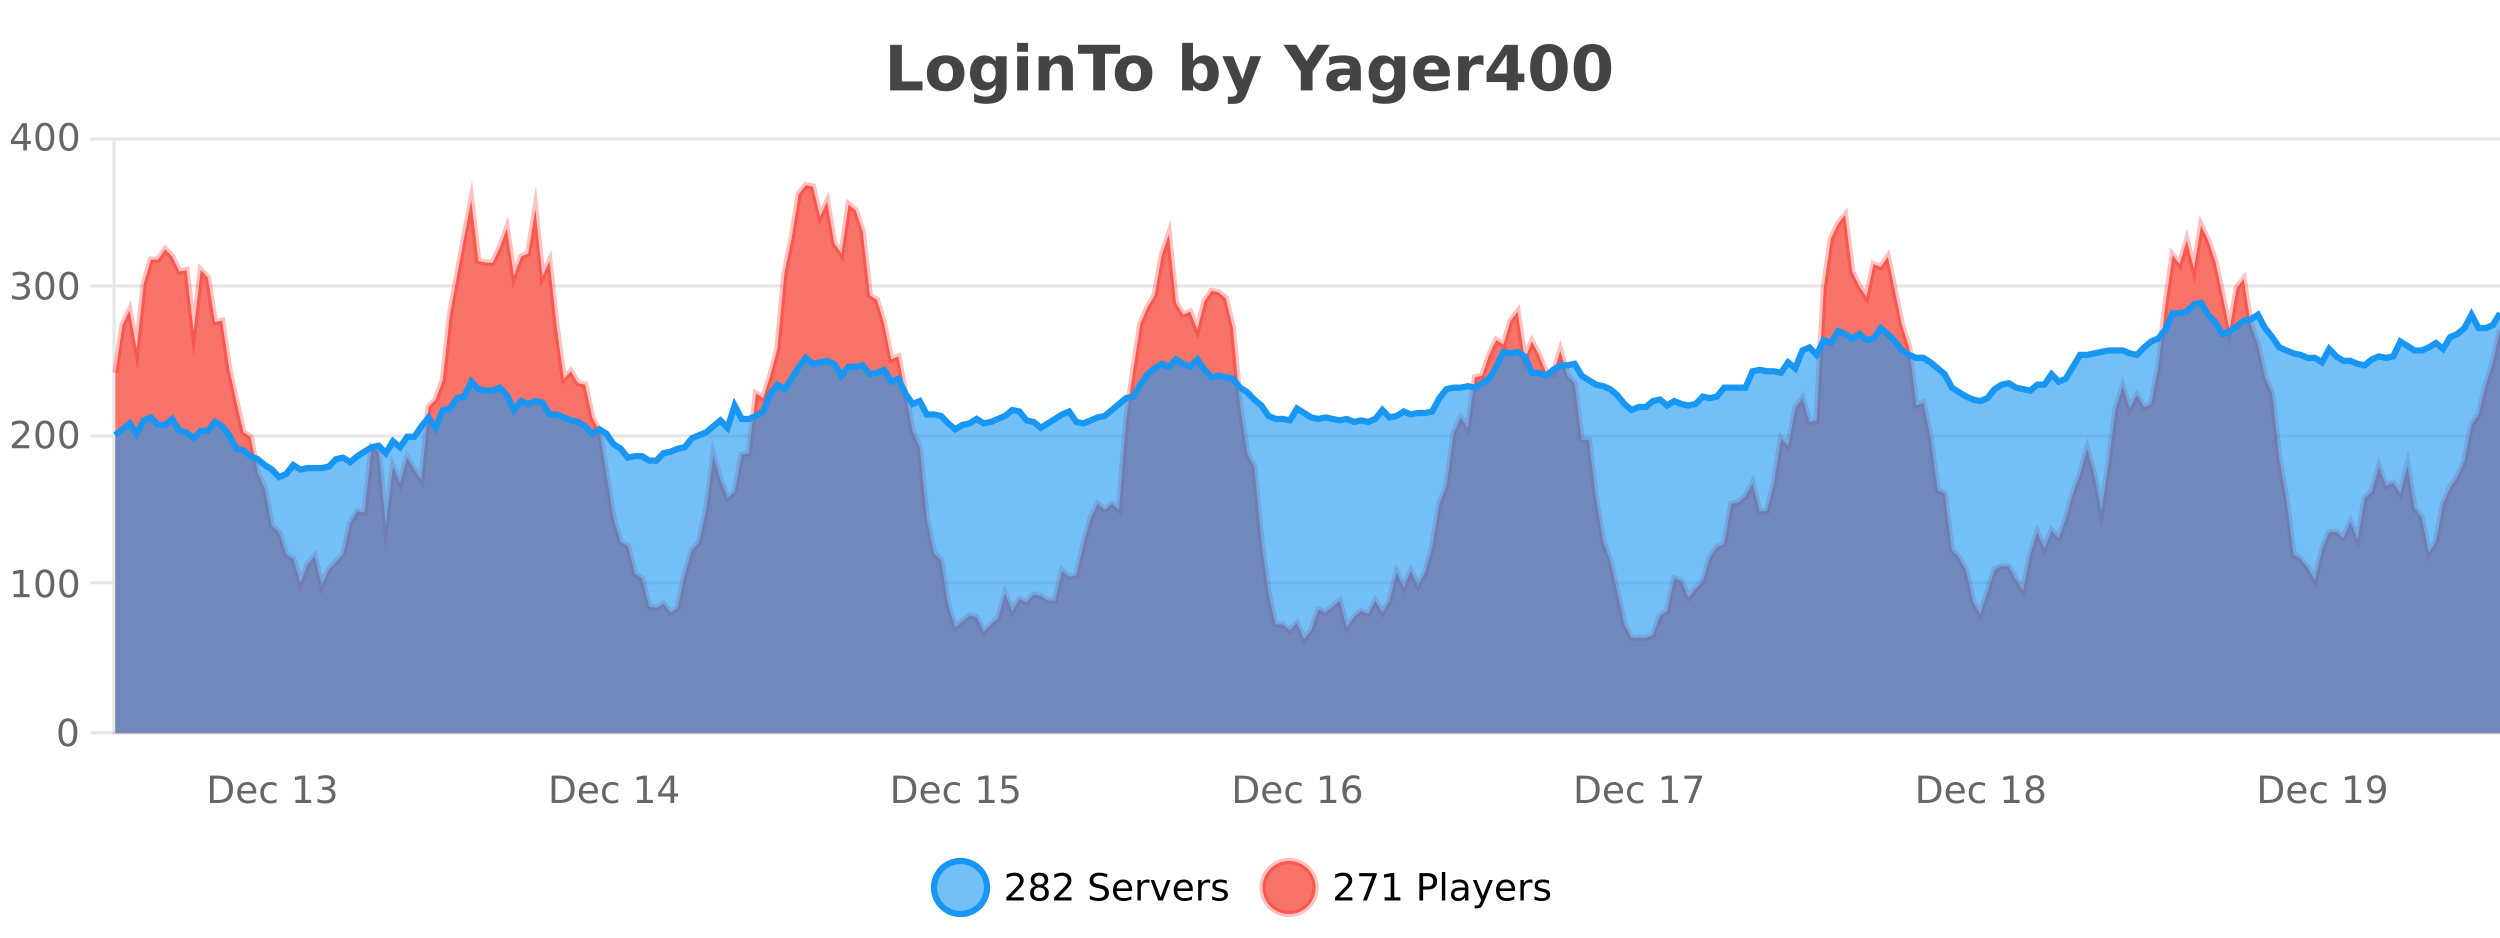 <?xml version="1.0" encoding="UTF-8"?>
<svg xmlns="http://www.w3.org/2000/svg" xmlns:xlink="http://www.w3.org/1999/xlink" width="800pt" height="300pt" viewBox="0 0 800 300" version="1.1">
<defs>
<clipPath id="clip1">
  <path d="M 270 263 L 345 263 L 345 300 L 270 300 Z M 270 263 "/>
</clipPath>
<clipPath id="clip2">
  <path d="M 375 263 L 450 263 L 450 300 L 375 300 Z M 375 263 "/>
</clipPath>
<clipPath id="clip3">
  <path d="M 36.906 59 L 800 59 L 800 234.602 L 36.906 234.602 Z M 36.906 59 "/>
</clipPath>
<clipPath id="clip4">
  <path d="M 35.906 43 L 800 43 L 800 233 L 35.906 233 Z M 35.906 43 "/>
</clipPath>
<clipPath id="clip5">
  <path d="M 36.906 96 L 800 96 L 800 234.602 L 36.906 234.602 Z M 36.906 96 "/>
</clipPath>
<clipPath id="clip6">
  <path d="M 35.906 68 L 800 68 L 800 181 L 35.906 181 Z M 35.906 68 "/>
</clipPath>
</defs>
<g id="surface2488471">
<rect x="0" y="0" width="800" height="300" style="fill:rgb(100%,100%,100%);fill-opacity:1;stroke:none;"/>
<path style="fill:none;stroke-width:1;stroke-linecap:butt;stroke-linejoin:miter;stroke:rgb(0%,0%,0%);stroke-opacity:0.098;stroke-miterlimit:10;" d="M 37 234.5 L 800 234.5 "/>
<path style="fill:none;stroke-width:1;stroke-linecap:butt;stroke-linejoin:miter;stroke:rgb(0%,0%,0%);stroke-opacity:0.098;stroke-miterlimit:10;" d="M 28.906 234.5 L 36 234.5 "/>
<path style="fill:none;stroke-width:1;stroke-linecap:butt;stroke-linejoin:miter;stroke:rgb(0%,0%,0%);stroke-opacity:0.098;stroke-miterlimit:10;" d="M 37 186.5 L 800 186.5 "/>
<path style="fill:none;stroke-width:1;stroke-linecap:butt;stroke-linejoin:miter;stroke:rgb(0%,0%,0%);stroke-opacity:0.098;stroke-miterlimit:10;" d="M 28.906 186.5 L 36 186.5 "/>
<path style="fill:none;stroke-width:1;stroke-linecap:butt;stroke-linejoin:miter;stroke:rgb(0%,0%,0%);stroke-opacity:0.098;stroke-miterlimit:10;" d="M 37 139.5 L 800 139.5 "/>
<path style="fill:none;stroke-width:1;stroke-linecap:butt;stroke-linejoin:miter;stroke:rgb(0%,0%,0%);stroke-opacity:0.098;stroke-miterlimit:10;" d="M 28.906 139.5 L 36 139.5 "/>
<path style="fill:none;stroke-width:1;stroke-linecap:butt;stroke-linejoin:miter;stroke:rgb(0%,0%,0%);stroke-opacity:0.098;stroke-miterlimit:10;" d="M 37 91.5 L 800 91.5 "/>
<path style="fill:none;stroke-width:1;stroke-linecap:butt;stroke-linejoin:miter;stroke:rgb(0%,0%,0%);stroke-opacity:0.098;stroke-miterlimit:10;" d="M 28.906 91.5 L 36 91.5 "/>
<path style="fill:none;stroke-width:1;stroke-linecap:butt;stroke-linejoin:miter;stroke:rgb(0%,0%,0%);stroke-opacity:0.098;stroke-miterlimit:10;" d="M 37 44.5 L 800 44.5 "/>
<path style="fill:none;stroke-width:1;stroke-linecap:butt;stroke-linejoin:miter;stroke:rgb(0%,0%,0%);stroke-opacity:0.098;stroke-miterlimit:10;" d="M 28.906 44.5 L 36 44.5 "/>
<path style=" stroke:none;fill-rule:nonzero;fill:rgb(9.02%,58.824%,95.294%);fill-opacity:0.6;" d="M 315.852 284 C 315.852 288.688 312.055 292.484 307.367 292.484 C 302.684 292.484 298.883 288.688 298.883 284 C 298.883 279.312 302.684 275.516 307.367 275.516 C 312.055 275.516 315.852 279.312 315.852 284 Z M 315.852 284 "/>
<g clip-path="url(#clip1)" clip-rule="nonzero">
<path style="fill:none;stroke-width:2;stroke-linecap:butt;stroke-linejoin:miter;stroke:rgb(9.02%,58.824%,95.294%);stroke-opacity:1;stroke-miterlimit:10;" d="M 315.852 284 C 315.852 288.688 312.055 292.484 307.367 292.484 C 302.684 292.484 298.883 288.688 298.883 284 C 298.883 279.312 302.684 275.516 307.367 275.516 C 312.055 275.516 315.852 279.312 315.852 284 Z M 315.852 284 "/>
</g>
<path style=" stroke:none;fill-rule:nonzero;fill:rgb(0%,0%,0%);fill-opacity:1;" d="M 323.477 287.156 L 327.617 287.156 L 327.617 288.156 L 322.055 288.156 L 322.055 287.156 C 322.5 286.699 323.109 286.078 323.883 285.297 C 324.664 284.508 325.152 283.996 325.352 283.766 C 325.734 283.352 326 282.996 326.148 282.703 C 326.305 282.402 326.383 282.109 326.383 281.828 C 326.383 281.359 326.215 280.98 325.883 280.688 C 325.559 280.398 325.137 280.25 324.617 280.25 C 324.242 280.25 323.844 280.312 323.43 280.438 C 323.023 280.562 322.586 280.762 322.117 281.031 L 322.117 279.828 C 322.594 279.641 323.039 279.5 323.445 279.406 C 323.859 279.305 324.242 279.25 324.586 279.25 C 325.492 279.25 326.215 279.48 326.758 279.938 C 327.297 280.387 327.57 280.992 327.57 281.75 C 327.57 282.105 327.5 282.445 327.367 282.766 C 327.23 283.09 326.984 283.469 326.633 283.906 C 326.527 284.023 326.215 284.352 325.695 284.891 C 325.172 285.434 324.434 286.188 323.477 287.156 Z M 332.629 284 C 332.066 284 331.621 284.152 331.301 284.453 C 330.977 284.758 330.816 285.168 330.816 285.688 C 330.816 286.219 330.977 286.637 331.301 286.938 C 331.621 287.242 332.066 287.391 332.629 287.391 C 333.191 287.391 333.633 287.242 333.957 286.938 C 334.277 286.637 334.441 286.219 334.441 285.688 C 334.441 285.168 334.277 284.758 333.957 284.453 C 333.645 284.152 333.199 284 332.629 284 Z M 331.441 283.5 C 330.941 283.375 330.543 283.141 330.254 282.797 C 329.973 282.445 329.832 282.016 329.832 281.516 C 329.832 280.82 330.082 280.266 330.582 279.859 C 331.082 279.453 331.762 279.25 332.629 279.25 C 333.504 279.25 334.184 279.453 334.676 279.859 C 335.176 280.266 335.426 280.82 335.426 281.516 C 335.426 282.016 335.285 282.445 335.004 282.797 C 334.723 283.141 334.324 283.375 333.816 283.5 C 334.387 283.637 334.832 283.898 335.145 284.281 C 335.465 284.668 335.629 285.137 335.629 285.688 C 335.629 286.543 335.367 287.199 334.848 287.656 C 334.336 288.105 333.598 288.328 332.629 288.328 C 331.668 288.328 330.93 288.105 330.41 287.656 C 329.887 287.199 329.629 286.543 329.629 285.688 C 329.629 285.137 329.789 284.668 330.113 284.281 C 330.434 283.898 330.879 283.637 331.441 283.5 Z M 331.02 281.625 C 331.02 282.086 331.16 282.438 331.441 282.688 C 331.723 282.938 332.117 283.062 332.629 283.062 C 333.137 283.062 333.535 282.938 333.816 282.688 C 334.105 282.438 334.254 282.086 334.254 281.625 C 334.254 281.18 334.105 280.828 333.816 280.578 C 333.535 280.32 333.137 280.188 332.629 280.188 C 332.117 280.188 331.723 280.32 331.441 280.578 C 331.16 280.828 331.02 281.18 331.02 281.625 Z M 338.75 287.156 L 342.891 287.156 L 342.891 288.156 L 337.328 288.156 L 337.328 287.156 C 337.773 286.699 338.383 286.078 339.156 285.297 C 339.938 284.508 340.426 283.996 340.625 283.766 C 341.008 283.352 341.273 282.996 341.422 282.703 C 341.578 282.402 341.656 282.109 341.656 281.828 C 341.656 281.359 341.488 280.98 341.156 280.688 C 340.832 280.398 340.41 280.25 339.891 280.25 C 339.516 280.25 339.117 280.312 338.703 280.438 C 338.297 280.562 337.859 280.762 337.391 281.031 L 337.391 279.828 C 337.867 279.641 338.312 279.5 338.719 279.406 C 339.133 279.305 339.516 279.25 339.859 279.25 C 340.766 279.25 341.488 279.48 342.031 279.938 C 342.57 280.387 342.844 280.992 342.844 281.75 C 342.844 282.105 342.773 282.445 342.641 282.766 C 342.504 283.09 342.258 283.469 341.906 283.906 C 341.801 284.023 341.488 284.352 340.969 284.891 C 340.445 285.434 339.707 286.188 338.75 287.156 Z M 354.32 279.688 L 354.32 280.844 C 353.871 280.637 353.445 280.48 353.039 280.375 C 352.641 280.262 352.262 280.203 351.898 280.203 C 351.25 280.203 350.75 280.328 350.398 280.578 C 350.055 280.828 349.883 281.188 349.883 281.656 C 349.883 282.043 349.996 282.336 350.227 282.531 C 350.453 282.73 350.898 282.887 351.555 283 L 352.258 283.156 C 353.141 283.324 353.793 283.621 354.211 284.047 C 354.637 284.465 354.852 285.027 354.852 285.734 C 354.852 286.59 354.562 287.234 353.992 287.672 C 353.43 288.109 352.594 288.328 351.492 288.328 C 351.086 288.328 350.648 288.281 350.18 288.188 C 349.711 288.094 349.227 287.953 348.727 287.766 L 348.727 286.547 C 349.203 286.82 349.672 287.023 350.133 287.156 C 350.602 287.293 351.055 287.359 351.492 287.359 C 352.168 287.359 352.688 287.23 353.055 286.969 C 353.43 286.699 353.617 286.32 353.617 285.828 C 353.617 285.402 353.48 285.07 353.211 284.828 C 352.949 284.578 352.516 284.398 351.914 284.281 L 351.195 284.141 C 350.309 283.965 349.668 283.688 349.273 283.312 C 348.887 282.938 348.695 282.418 348.695 281.75 C 348.695 280.969 348.965 280.359 349.508 279.922 C 350.047 279.477 350.797 279.25 351.758 279.25 C 352.172 279.25 352.59 279.289 353.008 279.359 C 353.434 279.434 353.871 279.543 354.32 279.688 Z M 362.266 284.609 L 362.266 285.125 L 357.297 285.125 C 357.348 285.875 357.57 286.445 357.969 286.828 C 358.375 287.215 358.93 287.406 359.641 287.406 C 360.055 287.406 360.457 287.359 360.844 287.266 C 361.238 287.164 361.629 287.008 362.016 286.797 L 362.016 287.828 C 361.617 287.984 361.219 288.105 360.812 288.188 C 360.406 288.281 359.992 288.328 359.578 288.328 C 358.535 288.328 357.707 288.027 357.094 287.422 C 356.477 286.809 356.172 285.98 356.172 284.938 C 356.172 283.867 356.461 283.016 357.047 282.391 C 357.629 281.758 358.41 281.438 359.391 281.438 C 360.273 281.438 360.973 281.727 361.484 282.297 C 362.004 282.859 362.266 283.633 362.266 284.609 Z M 361.188 284.281 C 361.176 283.699 361.008 283.23 360.688 282.875 C 360.363 282.523 359.938 282.344 359.406 282.344 C 358.801 282.344 358.316 282.516 357.953 282.859 C 357.598 283.203 357.395 283.684 357.344 284.297 Z M 367.836 282.594 C 367.711 282.531 367.574 282.484 367.43 282.453 C 367.293 282.414 367.137 282.391 366.961 282.391 C 366.355 282.391 365.887 282.59 365.555 282.984 C 365.23 283.383 365.07 283.953 365.07 284.703 L 365.07 288.156 L 363.992 288.156 L 363.992 281.594 L 365.07 281.594 L 365.07 282.609 C 365.297 282.215 365.594 281.922 365.961 281.734 C 366.324 281.539 366.766 281.438 367.289 281.438 C 367.359 281.438 367.438 281.445 367.523 281.453 C 367.617 281.465 367.715 281.48 367.82 281.5 Z M 368.195 281.594 L 369.336 281.594 L 371.383 287.094 L 373.445 281.594 L 374.586 281.594 L 372.117 288.156 L 370.648 288.156 Z M 381.688 284.609 L 381.688 285.125 L 376.719 285.125 C 376.77 285.875 376.992 286.445 377.391 286.828 C 377.797 287.215 378.352 287.406 379.062 287.406 C 379.477 287.406 379.879 287.359 380.266 287.266 C 380.66 287.164 381.051 287.008 381.438 286.797 L 381.438 287.828 C 381.039 287.984 380.641 288.105 380.234 288.188 C 379.828 288.281 379.414 288.328 379 288.328 C 377.957 288.328 377.129 288.027 376.516 287.422 C 375.898 286.809 375.594 285.98 375.594 284.938 C 375.594 283.867 375.883 283.016 376.469 282.391 C 377.051 281.758 377.832 281.438 378.812 281.438 C 379.695 281.438 380.395 281.727 380.906 282.297 C 381.426 282.859 381.688 283.633 381.688 284.609 Z M 380.609 284.281 C 380.598 283.699 380.43 283.23 380.109 282.875 C 379.785 282.523 379.359 282.344 378.828 282.344 C 378.223 282.344 377.738 282.516 377.375 282.859 C 377.02 283.203 376.816 283.684 376.766 284.297 Z M 387.258 282.594 C 387.133 282.531 386.996 282.484 386.852 282.453 C 386.715 282.414 386.559 282.391 386.383 282.391 C 385.777 282.391 385.309 282.59 384.977 282.984 C 384.652 283.383 384.492 283.953 384.492 284.703 L 384.492 288.156 L 383.414 288.156 L 383.414 281.594 L 384.492 281.594 L 384.492 282.609 C 384.719 282.215 385.016 281.922 385.383 281.734 C 385.746 281.539 386.188 281.438 386.711 281.438 C 386.781 281.438 386.859 281.445 386.945 281.453 C 387.039 281.465 387.137 281.48 387.242 281.5 Z M 392.562 281.781 L 392.562 282.812 C 392.258 282.656 391.941 282.543 391.609 282.469 C 391.285 282.387 390.945 282.344 390.594 282.344 C 390.062 282.344 389.66 282.43 389.391 282.594 C 389.117 282.75 388.984 282.996 388.984 283.328 C 388.984 283.578 389.078 283.777 389.266 283.922 C 389.461 284.059 389.852 284.188 390.438 284.312 L 390.797 284.406 C 391.566 284.562 392.113 284.793 392.438 285.094 C 392.758 285.398 392.922 285.812 392.922 286.344 C 392.922 286.961 392.676 287.445 392.188 287.797 C 391.707 288.152 391.047 288.328 390.203 288.328 C 389.848 288.328 389.477 288.289 389.094 288.219 C 388.719 288.156 388.32 288.059 387.906 287.922 L 387.906 286.797 C 388.301 287.008 388.691 287.164 389.078 287.266 C 389.461 287.371 389.848 287.422 390.234 287.422 C 390.734 287.422 391.117 287.34 391.391 287.172 C 391.672 286.996 391.812 286.746 391.812 286.422 C 391.812 286.133 391.711 285.906 391.516 285.75 C 391.316 285.594 390.883 285.445 390.219 285.297 L 389.844 285.219 C 389.176 285.074 388.691 284.855 388.391 284.562 C 388.098 284.273 387.953 283.875 387.953 283.375 C 387.953 282.75 388.172 282.273 388.609 281.938 C 389.047 281.605 389.664 281.438 390.469 281.438 C 390.863 281.438 391.238 281.469 391.594 281.531 C 391.945 281.586 392.27 281.668 392.562 281.781 Z M 317.367 277.016 "/>
<path style=" stroke:none;fill-rule:nonzero;fill:rgb(96.863%,44.706%,40.784%);fill-opacity:1;" d="M 420.988 284 C 420.988 288.688 417.191 292.484 412.504 292.484 C 407.82 292.484 404.02 288.688 404.02 284 C 404.02 279.312 407.82 275.516 412.504 275.516 C 417.191 275.516 420.988 279.312 420.988 284 Z M 420.988 284 "/>
<g clip-path="url(#clip2)" clip-rule="nonzero">
<path style="fill:none;stroke-width:2;stroke-linecap:butt;stroke-linejoin:miter;stroke:rgb(100%,4.706%,0%);stroke-opacity:0.247;stroke-miterlimit:10;" d="M 420.988 284 C 420.988 288.688 417.191 292.484 412.504 292.484 C 407.82 292.484 404.02 288.688 404.02 284 C 404.02 279.312 407.82 275.516 412.504 275.516 C 417.191 275.516 420.988 279.312 420.988 284 Z M 420.988 284 "/>
</g>
<path style=" stroke:none;fill-rule:nonzero;fill:rgb(0%,0%,0%);fill-opacity:1;" d="M 428.617 287.156 L 432.758 287.156 L 432.758 288.156 L 427.195 288.156 L 427.195 287.156 C 427.641 286.699 428.25 286.078 429.023 285.297 C 429.805 284.508 430.293 283.996 430.492 283.766 C 430.875 283.352 431.141 282.996 431.289 282.703 C 431.445 282.402 431.523 282.109 431.523 281.828 C 431.523 281.359 431.355 280.98 431.023 280.688 C 430.699 280.398 430.277 280.25 429.758 280.25 C 429.383 280.25 428.984 280.312 428.57 280.438 C 428.164 280.562 427.727 280.762 427.258 281.031 L 427.258 279.828 C 427.734 279.641 428.18 279.5 428.586 279.406 C 429 279.305 429.383 279.25 429.727 279.25 C 430.633 279.25 431.355 279.48 431.898 279.938 C 432.438 280.387 432.711 280.992 432.711 281.75 C 432.711 282.105 432.641 282.445 432.508 282.766 C 432.371 283.09 432.125 283.469 431.773 283.906 C 431.668 284.023 431.355 284.352 430.836 284.891 C 430.312 285.434 429.574 286.188 428.617 287.156 Z M 434.938 279.406 L 440.562 279.406 L 440.562 279.906 L 437.391 288.156 L 436.156 288.156 L 439.141 280.406 L 434.938 280.406 Z M 443.07 287.156 L 445.008 287.156 L 445.008 280.484 L 442.898 280.906 L 442.898 279.828 L 444.992 279.406 L 446.18 279.406 L 446.18 287.156 L 448.117 287.156 L 448.117 288.156 L 443.07 288.156 Z M 455.398 280.375 L 455.398 283.672 L 456.883 283.672 C 457.434 283.672 457.859 283.531 458.164 283.25 C 458.465 282.961 458.617 282.547 458.617 282.016 C 458.617 281.496 458.465 281.094 458.164 280.812 C 457.859 280.523 457.434 280.375 456.883 280.375 Z M 454.211 279.406 L 456.883 279.406 C 457.871 279.406 458.617 279.633 459.117 280.078 C 459.617 280.516 459.867 281.164 459.867 282.016 C 459.867 282.883 459.617 283.539 459.117 283.984 C 458.617 284.422 457.871 284.641 456.883 284.641 L 455.398 284.641 L 455.398 288.156 L 454.211 288.156 Z M 461.398 279.031 L 462.477 279.031 L 462.477 288.156 L 461.398 288.156 Z M 467.719 284.859 C 466.852 284.859 466.25 284.961 465.906 285.156 C 465.57 285.355 465.406 285.695 465.406 286.172 C 465.406 286.559 465.531 286.867 465.781 287.094 C 466.039 287.312 466.383 287.422 466.812 287.422 C 467.414 287.422 467.895 287.215 468.25 286.797 C 468.613 286.371 468.797 285.805 468.797 285.094 L 468.797 284.859 Z M 469.875 284.406 L 469.875 288.156 L 468.797 288.156 L 468.797 287.156 C 468.547 287.555 468.238 287.852 467.875 288.047 C 467.508 288.234 467.062 288.328 466.531 288.328 C 465.852 288.328 465.316 288.141 464.922 287.766 C 464.523 287.383 464.328 286.875 464.328 286.25 C 464.328 285.512 464.57 284.953 465.062 284.578 C 465.562 284.203 466.301 284.016 467.281 284.016 L 468.797 284.016 L 468.797 283.906 C 468.797 283.406 468.629 283.023 468.297 282.75 C 467.973 282.48 467.52 282.344 466.938 282.344 C 466.562 282.344 466.191 282.391 465.828 282.484 C 465.473 282.578 465.133 282.715 464.812 282.891 L 464.812 281.891 C 465.207 281.734 465.586 281.621 465.953 281.547 C 466.328 281.477 466.691 281.438 467.047 281.438 C 467.992 281.438 468.703 281.684 469.172 282.172 C 469.641 282.664 469.875 283.406 469.875 284.406 Z M 474.82 288.766 C 474.516 289.547 474.219 290.055 473.93 290.297 C 473.637 290.535 473.25 290.656 472.773 290.656 L 471.914 290.656 L 471.914 289.75 L 472.539 289.75 C 472.84 289.75 473.07 289.676 473.227 289.531 C 473.391 289.395 473.574 289.066 473.773 288.547 L 473.977 288.047 L 471.32 281.594 L 472.461 281.594 L 474.508 286.719 L 476.57 281.594 L 477.711 281.594 Z M 484.812 284.609 L 484.812 285.125 L 479.844 285.125 C 479.895 285.875 480.117 286.445 480.516 286.828 C 480.922 287.215 481.477 287.406 482.188 287.406 C 482.602 287.406 483.004 287.359 483.391 287.266 C 483.785 287.164 484.176 287.008 484.562 286.797 L 484.562 287.828 C 484.164 287.984 483.766 288.105 483.359 288.188 C 482.953 288.281 482.539 288.328 482.125 288.328 C 481.082 288.328 480.254 288.027 479.641 287.422 C 479.023 286.809 478.719 285.98 478.719 284.938 C 478.719 283.867 479.008 283.016 479.594 282.391 C 480.176 281.758 480.957 281.438 481.938 281.438 C 482.82 281.438 483.52 281.727 484.031 282.297 C 484.551 282.859 484.812 283.633 484.812 284.609 Z M 483.734 284.281 C 483.723 283.699 483.555 283.23 483.234 282.875 C 482.91 282.523 482.484 282.344 481.953 282.344 C 481.348 282.344 480.863 282.516 480.5 282.859 C 480.145 283.203 479.941 283.684 479.891 284.297 Z M 490.383 282.594 C 490.258 282.531 490.121 282.484 489.977 282.453 C 489.84 282.414 489.684 282.391 489.508 282.391 C 488.902 282.391 488.434 282.59 488.102 282.984 C 487.777 283.383 487.617 283.953 487.617 284.703 L 487.617 288.156 L 486.539 288.156 L 486.539 281.594 L 487.617 281.594 L 487.617 282.609 C 487.844 282.215 488.141 281.922 488.508 281.734 C 488.871 281.539 489.312 281.438 489.836 281.438 C 489.906 281.438 489.984 281.445 490.07 281.453 C 490.164 281.465 490.262 281.48 490.367 281.5 Z M 495.691 281.781 L 495.691 282.812 C 495.387 282.656 495.07 282.543 494.738 282.469 C 494.414 282.387 494.074 282.344 493.723 282.344 C 493.191 282.344 492.789 282.43 492.52 282.594 C 492.246 282.75 492.113 282.996 492.113 283.328 C 492.113 283.578 492.207 283.777 492.395 283.922 C 492.59 284.059 492.98 284.188 493.566 284.312 L 493.926 284.406 C 494.695 284.562 495.242 284.793 495.566 285.094 C 495.887 285.398 496.051 285.812 496.051 286.344 C 496.051 286.961 495.805 287.445 495.316 287.797 C 494.836 288.152 494.176 288.328 493.332 288.328 C 492.977 288.328 492.605 288.289 492.223 288.219 C 491.848 288.156 491.449 288.059 491.035 287.922 L 491.035 286.797 C 491.43 287.008 491.82 287.164 492.207 287.266 C 492.59 287.371 492.977 287.422 493.363 287.422 C 493.863 287.422 494.246 287.34 494.52 287.172 C 494.801 286.996 494.941 286.746 494.941 286.422 C 494.941 286.133 494.84 285.906 494.645 285.75 C 494.445 285.594 494.012 285.445 493.348 285.297 L 492.973 285.219 C 492.305 285.074 491.82 284.855 491.52 284.562 C 491.227 284.273 491.082 283.875 491.082 283.375 C 491.082 282.75 491.301 282.273 491.738 281.938 C 492.176 281.605 492.793 281.438 493.598 281.438 C 493.992 281.438 494.367 281.469 494.723 281.531 C 495.074 281.586 495.398 281.668 495.691 281.781 Z M 422.504 277.016 "/>
<path style=" stroke:none;fill-rule:nonzero;fill:rgb(26.667%,26.667%,26.667%);fill-opacity:1;" d="M 284.844 14.344 L 288.594 14.344 L 288.594 26.078 L 295.203 26.078 L 295.203 28.922 L 284.844 28.922 Z M 302.633 20.219 C 301.852 20.219 301.258 20.5 300.852 21.062 C 300.445 21.617 300.242 22.418 300.242 23.469 C 300.242 24.512 300.445 25.312 300.852 25.875 C 301.258 26.43 301.852 26.703 302.633 26.703 C 303.391 26.703 303.969 26.43 304.367 25.875 C 304.773 25.312 304.977 24.512 304.977 23.469 C 304.977 22.418 304.773 21.617 304.367 21.062 C 303.969 20.5 303.391 20.219 302.633 20.219 Z M 302.633 17.719 C 304.508 17.719 305.969 18.23 307.023 19.25 C 308.086 20.262 308.617 21.668 308.617 23.469 C 308.617 25.262 308.086 26.668 307.023 27.688 C 305.969 28.699 304.508 29.203 302.633 29.203 C 300.734 29.203 299.258 28.699 298.195 27.688 C 297.133 26.668 296.602 25.262 296.602 23.469 C 296.602 21.668 297.133 20.262 298.195 19.25 C 299.258 18.23 300.734 17.719 302.633 17.719 Z M 318.609 27.062 C 318.129 27.699 317.598 28.168 317.016 28.469 C 316.43 28.773 315.758 28.922 315 28.922 C 313.664 28.922 312.562 28.398 311.688 27.344 C 310.82 26.293 310.391 24.953 310.391 23.328 C 310.391 21.695 310.82 20.355 311.688 19.312 C 312.562 18.262 313.664 17.734 315 17.734 C 315.758 17.734 316.43 17.887 317.016 18.188 C 317.598 18.492 318.129 18.965 318.609 19.609 L 318.609 17.984 L 322.125 17.984 L 322.125 27.812 C 322.125 29.57 321.566 30.914 320.453 31.844 C 319.348 32.77 317.738 33.234 315.625 33.234 C 314.945 33.234 314.285 33.18 313.641 33.078 C 313.004 32.973 312.363 32.816 311.719 32.609 L 311.719 29.875 C 312.332 30.227 312.93 30.488 313.516 30.656 C 314.098 30.832 314.688 30.922 315.281 30.922 C 316.426 30.922 317.266 30.672 317.797 30.172 C 318.336 29.672 318.609 28.887 318.609 27.812 Z M 316.297 20.266 C 315.578 20.266 315.016 20.531 314.609 21.062 C 314.203 21.594 314 22.352 314 23.328 C 314 24.328 314.191 25.09 314.578 25.609 C 314.973 26.121 315.547 26.375 316.297 26.375 C 317.023 26.375 317.594 26.109 318 25.578 C 318.406 25.047 318.609 24.297 318.609 23.328 C 318.609 22.352 318.406 21.594 318 21.062 C 317.594 20.531 317.023 20.266 316.297 20.266 Z M 325.488 17.984 L 328.973 17.984 L 328.973 28.922 L 325.488 28.922 Z M 325.488 13.719 L 328.973 13.719 L 328.973 16.578 L 325.488 16.578 Z M 343.328 22.266 L 343.328 28.922 L 339.812 28.922 L 339.812 23.828 C 339.812 22.883 339.789 22.23 339.75 21.875 C 339.707 21.512 339.633 21.246 339.531 21.078 C 339.395 20.852 339.207 20.672 338.969 20.547 C 338.738 20.422 338.473 20.359 338.172 20.359 C 337.441 20.359 336.867 20.641 336.453 21.203 C 336.035 21.766 335.828 22.547 335.828 23.547 L 335.828 28.922 L 332.344 28.922 L 332.344 17.984 L 335.828 17.984 L 335.828 19.578 C 336.359 18.945 336.922 18.477 337.516 18.172 C 338.109 17.871 338.758 17.719 339.469 17.719 C 340.738 17.719 341.695 18.109 342.344 18.891 C 343 19.664 343.328 20.789 343.328 22.266 Z M 344.988 14.344 L 358.426 14.344 L 358.426 17.188 L 353.598 17.188 L 353.598 28.922 L 349.832 28.922 L 349.832 17.188 L 344.988 17.188 Z M 362.773 20.219 C 361.992 20.219 361.398 20.5 360.992 21.062 C 360.586 21.617 360.383 22.418 360.383 23.469 C 360.383 24.512 360.586 25.312 360.992 25.875 C 361.398 26.43 361.992 26.703 362.773 26.703 C 363.531 26.703 364.109 26.43 364.508 25.875 C 364.914 25.312 365.117 24.512 365.117 23.469 C 365.117 22.418 364.914 21.617 364.508 21.062 C 364.109 20.5 363.531 20.219 362.773 20.219 Z M 362.773 17.719 C 364.648 17.719 366.109 18.23 367.164 19.25 C 368.227 20.262 368.758 21.668 368.758 23.469 C 368.758 25.262 368.227 26.668 367.164 27.688 C 366.109 28.699 364.648 29.203 362.773 29.203 C 360.875 29.203 359.398 28.699 358.336 27.688 C 357.273 26.668 356.742 25.262 356.742 23.469 C 356.742 21.668 357.273 20.262 358.336 19.25 C 359.398 18.23 360.875 17.719 362.773 17.719 Z M 384.086 26.672 C 384.836 26.672 385.406 26.402 385.805 25.859 C 386.199 25.309 386.398 24.512 386.398 23.469 C 386.398 22.43 386.199 21.637 385.805 21.094 C 385.406 20.543 384.836 20.266 384.086 20.266 C 383.336 20.266 382.758 20.543 382.352 21.094 C 381.953 21.637 381.758 22.43 381.758 23.469 C 381.758 24.5 381.953 25.293 382.352 25.844 C 382.758 26.398 383.336 26.672 384.086 26.672 Z M 381.758 19.578 C 382.246 18.945 382.781 18.477 383.367 18.172 C 383.949 17.871 384.621 17.719 385.383 17.719 C 386.734 17.719 387.844 18.258 388.711 19.328 C 389.574 20.402 390.008 21.781 390.008 23.469 C 390.008 25.148 389.574 26.523 388.711 27.594 C 387.844 28.668 386.734 29.203 385.383 29.203 C 384.621 29.203 383.949 29.051 383.367 28.75 C 382.781 28.449 382.246 27.98 381.758 27.344 L 381.758 28.922 L 378.273 28.922 L 378.273 13.719 L 381.758 13.719 Z M 391.148 17.984 L 394.633 17.984 L 397.586 25.406 L 400.086 17.984 L 403.57 17.984 L 398.977 29.953 C 398.516 31.172 397.977 32.02 397.352 32.5 C 396.734 32.988 395.93 33.234 394.93 33.234 L 392.898 33.234 L 392.898 30.938 L 393.992 30.938 C 394.586 30.938 395.016 30.844 395.289 30.656 C 395.559 30.469 395.766 30.129 395.914 29.641 L 396.023 29.344 Z M 410.695 14.344 L 414.82 14.344 L 418.133 19.531 L 421.461 14.344 L 425.57 14.344 L 420.023 22.781 L 420.023 28.922 L 416.258 28.922 L 416.258 22.781 Z M 430.125 24 C 429.395 24 428.848 24.125 428.484 24.375 C 428.117 24.617 427.938 24.98 427.938 25.469 C 427.938 25.906 428.082 26.25 428.375 26.5 C 428.676 26.75 429.086 26.875 429.609 26.875 C 430.266 26.875 430.816 26.641 431.266 26.172 C 431.723 25.703 431.953 25.117 431.953 24.406 L 431.953 24 Z M 435.469 22.688 L 435.469 28.922 L 431.953 28.922 L 431.953 27.297 C 431.484 27.965 430.953 28.449 430.359 28.75 C 429.773 29.051 429.062 29.203 428.219 29.203 C 427.094 29.203 426.176 28.875 425.469 28.219 C 424.758 27.555 424.406 26.695 424.406 25.641 C 424.406 24.359 424.844 23.422 425.719 22.828 C 426.602 22.227 427.992 21.922 429.891 21.922 L 431.953 21.922 L 431.953 21.641 C 431.953 21.09 431.734 20.688 431.297 20.438 C 430.859 20.18 430.176 20.047 429.25 20.047 C 428.5 20.047 427.801 20.125 427.156 20.281 C 426.508 20.43 425.91 20.648 425.359 20.938 L 425.359 18.281 C 426.109 18.094 426.859 17.953 427.609 17.859 C 428.367 17.766 429.129 17.719 429.891 17.719 C 431.859 17.719 433.281 18.109 434.156 18.891 C 435.031 19.664 435.469 20.93 435.469 22.688 Z M 446.168 27.062 C 445.688 27.699 445.156 28.168 444.574 28.469 C 443.988 28.773 443.316 28.922 442.559 28.922 C 441.223 28.922 440.121 28.398 439.246 27.344 C 438.379 26.293 437.949 24.953 437.949 23.328 C 437.949 21.695 438.379 20.355 439.246 19.312 C 440.121 18.262 441.223 17.734 442.559 17.734 C 443.316 17.734 443.988 17.887 444.574 18.188 C 445.156 18.492 445.688 18.965 446.168 19.609 L 446.168 17.984 L 449.684 17.984 L 449.684 27.812 C 449.684 29.57 449.125 30.914 448.012 31.844 C 446.906 32.77 445.297 33.234 443.184 33.234 C 442.504 33.234 441.844 33.18 441.199 33.078 C 440.562 32.973 439.922 32.816 439.277 32.609 L 439.277 29.875 C 439.891 30.227 440.488 30.488 441.074 30.656 C 441.656 30.832 442.246 30.922 442.84 30.922 C 443.984 30.922 444.824 30.672 445.355 30.172 C 445.895 29.672 446.168 28.887 446.168 27.812 Z M 443.855 20.266 C 443.137 20.266 442.574 20.531 442.168 21.062 C 441.762 21.594 441.559 22.352 441.559 23.328 C 441.559 24.328 441.75 25.09 442.137 25.609 C 442.531 26.121 443.105 26.375 443.855 26.375 C 444.582 26.375 445.152 26.109 445.559 25.578 C 445.965 25.047 446.168 24.297 446.168 23.328 C 446.168 22.352 445.965 21.594 445.559 21.062 C 445.152 20.531 444.582 20.266 443.855 20.266 Z M 463.953 23.422 L 463.953 24.422 L 455.781 24.422 C 455.863 25.246 456.16 25.859 456.672 26.266 C 457.18 26.672 457.891 26.875 458.797 26.875 C 459.535 26.875 460.289 26.766 461.062 26.547 C 461.832 26.328 462.625 26 463.438 25.562 L 463.438 28.25 C 462.613 28.562 461.785 28.797 460.953 28.953 C 460.129 29.117 459.305 29.203 458.484 29.203 C 456.504 29.203 454.961 28.703 453.859 27.703 C 452.766 26.695 452.219 25.281 452.219 23.469 C 452.219 21.68 452.754 20.273 453.828 19.25 C 454.91 18.23 456.395 17.719 458.281 17.719 C 460 17.719 461.375 18.242 462.406 19.281 C 463.438 20.312 463.953 21.695 463.953 23.422 Z M 460.359 22.266 C 460.359 21.602 460.164 21.062 459.781 20.656 C 459.395 20.25 458.891 20.047 458.266 20.047 C 457.586 20.047 457.035 20.242 456.609 20.625 C 456.191 21 455.93 21.547 455.828 22.266 Z M 474.734 20.969 C 474.422 20.824 474.113 20.719 473.812 20.656 C 473.508 20.586 473.207 20.547 472.906 20.547 C 472 20.547 471.301 20.836 470.812 21.406 C 470.332 21.98 470.094 22.805 470.094 23.875 L 470.094 28.922 L 466.609 28.922 L 466.609 17.984 L 470.094 17.984 L 470.094 19.781 C 470.539 19.062 471.055 18.543 471.641 18.219 C 472.223 17.887 472.922 17.719 473.734 17.719 C 473.859 17.719 473.988 17.727 474.125 17.734 C 474.258 17.746 474.457 17.766 474.719 17.797 Z M 482.148 17.438 L 478.039 23.547 L 482.148 23.547 Z M 481.523 14.344 L 485.711 14.344 L 485.711 23.547 L 487.789 23.547 L 487.789 26.266 L 485.711 26.266 L 485.711 28.922 L 482.148 28.922 L 482.148 26.266 L 475.695 26.266 L 475.695 23.047 Z M 497.906 21.609 C 497.906 19.789 497.734 18.508 497.391 17.766 C 497.047 17.016 496.473 16.641 495.672 16.641 C 494.859 16.641 494.281 17.016 493.938 17.766 C 493.594 18.508 493.422 19.789 493.422 21.609 C 493.422 23.453 493.594 24.758 493.938 25.516 C 494.281 26.266 494.859 26.641 495.672 26.641 C 496.473 26.641 497.047 26.266 497.391 25.516 C 497.734 24.758 497.906 23.453 497.906 21.609 Z M 501.656 21.641 C 501.656 24.059 501.133 25.922 500.094 27.234 C 499.051 28.547 497.578 29.203 495.672 29.203 C 493.742 29.203 492.258 28.547 491.219 27.234 C 490.176 25.922 489.656 24.059 489.656 21.641 C 489.656 19.227 490.176 17.359 491.219 16.047 C 492.258 14.734 493.742 14.078 495.672 14.078 C 497.578 14.078 499.051 14.734 500.094 16.047 C 501.133 17.359 501.656 19.227 501.656 21.641 Z M 511.82 21.609 C 511.82 19.789 511.648 18.508 511.305 17.766 C 510.961 17.016 510.387 16.641 509.586 16.641 C 508.773 16.641 508.195 17.016 507.852 17.766 C 507.508 18.508 507.336 19.789 507.336 21.609 C 507.336 23.453 507.508 24.758 507.852 25.516 C 508.195 26.266 508.773 26.641 509.586 26.641 C 510.387 26.641 510.961 26.266 511.305 25.516 C 511.648 24.758 511.82 23.453 511.82 21.609 Z M 515.57 21.641 C 515.57 24.059 515.047 25.922 514.008 27.234 C 512.965 28.547 511.492 29.203 509.586 29.203 C 507.656 29.203 506.172 28.547 505.133 27.234 C 504.09 25.922 503.57 24.059 503.57 21.641 C 503.57 19.227 504.09 17.359 505.133 16.047 C 506.172 14.734 507.656 14.078 509.586 14.078 C 511.492 14.078 512.965 14.734 514.008 16.047 C 515.047 17.359 515.57 19.227 515.57 21.641 Z M 283 10.359 "/>
<path style="fill:none;stroke-width:1;stroke-linecap:butt;stroke-linejoin:miter;stroke:rgb(0%,0%,0%);stroke-opacity:0.098;stroke-miterlimit:10;" d="M 36 234.5 L 801 234.5 "/>
<path style=" stroke:none;fill-rule:nonzero;fill:rgb(40%,40%,40%);fill-opacity:1;" d="M 68.379 249.172 L 68.379 255.984 L 69.816 255.984 C 71.023 255.984 71.902 255.715 72.457 255.172 C 73.02 254.621 73.301 253.75 73.301 252.562 C 73.301 251.398 73.02 250.543 72.457 250 C 71.902 249.449 71.023 249.172 69.816 249.172 Z M 67.191 248.203 L 69.629 248.203 C 71.324 248.203 72.57 248.559 73.363 249.266 C 74.152 249.965 74.551 251.062 74.551 252.562 C 74.551 254.074 74.148 255.184 73.348 255.891 C 72.555 256.602 71.316 256.953 69.629 256.953 L 67.191 256.953 Z M 82.008 253.406 L 82.008 253.922 L 77.039 253.922 C 77.09 254.672 77.312 255.242 77.711 255.625 C 78.117 256.012 78.672 256.203 79.383 256.203 C 79.797 256.203 80.199 256.156 80.586 256.062 C 80.98 255.961 81.371 255.805 81.758 255.594 L 81.758 256.625 C 81.359 256.781 80.961 256.902 80.555 256.984 C 80.148 257.078 79.734 257.125 79.32 257.125 C 78.277 257.125 77.449 256.824 76.836 256.219 C 76.219 255.605 75.914 254.777 75.914 253.734 C 75.914 252.664 76.203 251.812 76.789 251.188 C 77.371 250.555 78.152 250.234 79.133 250.234 C 80.016 250.234 80.715 250.523 81.227 251.094 C 81.746 251.656 82.008 252.43 82.008 253.406 Z M 80.93 253.078 C 80.918 252.496 80.75 252.027 80.43 251.672 C 80.105 251.32 79.68 251.141 79.148 251.141 C 78.543 251.141 78.059 251.312 77.695 251.656 C 77.34 252 77.137 252.48 77.086 253.094 Z M 88.5 250.641 L 88.5 251.656 C 88.188 251.48 87.879 251.352 87.578 251.266 C 87.273 251.184 86.969 251.141 86.656 251.141 C 85.945 251.141 85.398 251.367 85.016 251.812 C 84.629 252.25 84.438 252.871 84.438 253.672 C 84.438 254.477 84.629 255.102 85.016 255.547 C 85.398 255.984 85.945 256.203 86.656 256.203 C 86.969 256.203 87.273 256.164 87.578 256.078 C 87.879 255.996 88.188 255.871 88.5 255.703 L 88.5 256.703 C 88.195 256.84 87.883 256.945 87.562 257.016 C 87.238 257.086 86.895 257.125 86.531 257.125 C 85.539 257.125 84.754 256.82 84.172 256.203 C 83.586 255.578 83.297 254.734 83.297 253.672 C 83.297 252.609 83.586 251.773 84.172 251.156 C 84.766 250.543 85.578 250.234 86.609 250.234 C 86.93 250.234 87.25 250.273 87.562 250.344 C 87.883 250.406 88.195 250.508 88.5 250.641 Z M 94.539 255.953 L 96.477 255.953 L 96.477 249.281 L 94.367 249.703 L 94.367 248.625 L 96.461 248.203 L 97.648 248.203 L 97.648 255.953 L 99.586 255.953 L 99.586 256.953 L 94.539 256.953 Z M 105.562 252.234 C 106.125 252.359 106.562 252.617 106.875 253 C 107.195 253.375 107.359 253.844 107.359 254.406 C 107.359 255.273 107.062 255.945 106.469 256.422 C 105.875 256.891 105.031 257.125 103.938 257.125 C 103.57 257.125 103.191 257.086 102.797 257.016 C 102.41 256.945 102.016 256.836 101.609 256.688 L 101.609 255.547 C 101.93 255.734 102.285 255.883 102.672 255.984 C 103.066 256.078 103.477 256.125 103.906 256.125 C 104.645 256.125 105.207 255.98 105.594 255.688 C 105.988 255.398 106.188 254.969 106.188 254.406 C 106.188 253.898 106.004 253.496 105.641 253.203 C 105.273 252.914 104.773 252.766 104.141 252.766 L 103.109 252.766 L 103.109 251.797 L 104.188 251.797 C 104.758 251.797 105.203 251.684 105.516 251.453 C 105.828 251.215 105.984 250.875 105.984 250.438 C 105.984 249.992 105.82 249.648 105.5 249.406 C 105.188 249.168 104.734 249.047 104.141 249.047 C 103.805 249.047 103.453 249.086 103.078 249.156 C 102.711 249.219 102.305 249.324 101.859 249.469 L 101.859 248.422 C 102.316 248.297 102.738 248.203 103.125 248.141 C 103.52 248.078 103.891 248.047 104.234 248.047 C 105.141 248.047 105.852 248.25 106.375 248.656 C 106.895 249.062 107.156 249.617 107.156 250.312 C 107.156 250.805 107.016 251.215 106.734 251.547 C 106.461 251.883 106.07 252.109 105.562 252.234 Z M 66.02 245.816 "/>
<path style=" stroke:none;fill-rule:nonzero;fill:rgb(40%,40%,40%);fill-opacity:1;" d="M 177.715 249.172 L 177.715 255.984 L 179.152 255.984 C 180.359 255.984 181.238 255.715 181.793 255.172 C 182.355 254.621 182.637 253.75 182.637 252.562 C 182.637 251.398 182.355 250.543 181.793 250 C 181.238 249.449 180.359 249.172 179.152 249.172 Z M 176.527 248.203 L 178.965 248.203 C 180.66 248.203 181.906 248.559 182.699 249.266 C 183.488 249.965 183.887 251.062 183.887 252.562 C 183.887 254.074 183.484 255.184 182.684 255.891 C 181.891 256.602 180.652 256.953 178.965 256.953 L 176.527 256.953 Z M 191.344 253.406 L 191.344 253.922 L 186.375 253.922 C 186.426 254.672 186.648 255.242 187.047 255.625 C 187.453 256.012 188.008 256.203 188.719 256.203 C 189.133 256.203 189.535 256.156 189.922 256.062 C 190.316 255.961 190.707 255.805 191.094 255.594 L 191.094 256.625 C 190.695 256.781 190.297 256.902 189.891 256.984 C 189.484 257.078 189.07 257.125 188.656 257.125 C 187.613 257.125 186.785 256.824 186.172 256.219 C 185.555 255.605 185.25 254.777 185.25 253.734 C 185.25 252.664 185.539 251.812 186.125 251.188 C 186.707 250.555 187.488 250.234 188.469 250.234 C 189.352 250.234 190.051 250.523 190.562 251.094 C 191.082 251.656 191.344 252.43 191.344 253.406 Z M 190.266 253.078 C 190.254 252.496 190.086 252.027 189.766 251.672 C 189.441 251.32 189.016 251.141 188.484 251.141 C 187.879 251.141 187.395 251.312 187.031 251.656 C 186.676 252 186.473 252.48 186.422 253.094 Z M 197.836 250.641 L 197.836 251.656 C 197.523 251.48 197.215 251.352 196.914 251.266 C 196.609 251.184 196.305 251.141 195.992 251.141 C 195.281 251.141 194.734 251.367 194.352 251.812 C 193.965 252.25 193.773 252.871 193.773 253.672 C 193.773 254.477 193.965 255.102 194.352 255.547 C 194.734 255.984 195.281 256.203 195.992 256.203 C 196.305 256.203 196.609 256.164 196.914 256.078 C 197.215 255.996 197.523 255.871 197.836 255.703 L 197.836 256.703 C 197.531 256.84 197.219 256.945 196.898 257.016 C 196.574 257.086 196.23 257.125 195.867 257.125 C 194.875 257.125 194.09 256.82 193.508 256.203 C 192.922 255.578 192.633 254.734 192.633 253.672 C 192.633 252.609 192.922 251.773 193.508 251.156 C 194.102 250.543 194.914 250.234 195.945 250.234 C 196.266 250.234 196.586 250.273 196.898 250.344 C 197.219 250.406 197.531 250.508 197.836 250.641 Z M 203.875 255.953 L 205.812 255.953 L 205.812 249.281 L 203.703 249.703 L 203.703 248.625 L 205.797 248.203 L 206.984 248.203 L 206.984 255.953 L 208.922 255.953 L 208.922 256.953 L 203.875 256.953 Z M 214.555 249.234 L 211.57 253.906 L 214.555 253.906 Z M 214.242 248.203 L 215.742 248.203 L 215.742 253.906 L 216.992 253.906 L 216.992 254.891 L 215.742 254.891 L 215.742 256.953 L 214.555 256.953 L 214.555 254.891 L 210.617 254.891 L 210.617 253.75 Z M 175.355 245.816 "/>
<path style=" stroke:none;fill-rule:nonzero;fill:rgb(40%,40%,40%);fill-opacity:1;" d="M 287.055 249.172 L 287.055 255.984 L 288.492 255.984 C 289.699 255.984 290.578 255.715 291.133 255.172 C 291.695 254.621 291.977 253.75 291.977 252.562 C 291.977 251.398 291.695 250.543 291.133 250 C 290.578 249.449 289.699 249.172 288.492 249.172 Z M 285.867 248.203 L 288.305 248.203 C 290 248.203 291.246 248.559 292.039 249.266 C 292.828 249.965 293.227 251.062 293.227 252.562 C 293.227 254.074 292.824 255.184 292.023 255.891 C 291.23 256.602 289.992 256.953 288.305 256.953 L 285.867 256.953 Z M 300.688 253.406 L 300.688 253.922 L 295.719 253.922 C 295.77 254.672 295.992 255.242 296.391 255.625 C 296.797 256.012 297.352 256.203 298.062 256.203 C 298.477 256.203 298.879 256.156 299.266 256.062 C 299.66 255.961 300.051 255.805 300.438 255.594 L 300.438 256.625 C 300.039 256.781 299.641 256.902 299.234 256.984 C 298.828 257.078 298.414 257.125 298 257.125 C 296.957 257.125 296.129 256.824 295.516 256.219 C 294.898 255.605 294.594 254.777 294.594 253.734 C 294.594 252.664 294.883 251.812 295.469 251.188 C 296.051 250.555 296.832 250.234 297.812 250.234 C 298.695 250.234 299.395 250.523 299.906 251.094 C 300.426 251.656 300.688 252.43 300.688 253.406 Z M 299.609 253.078 C 299.598 252.496 299.43 252.027 299.109 251.672 C 298.785 251.32 298.359 251.141 297.828 251.141 C 297.223 251.141 296.738 251.312 296.375 251.656 C 296.02 252 295.816 252.48 295.766 253.094 Z M 307.18 250.641 L 307.18 251.656 C 306.867 251.48 306.559 251.352 306.258 251.266 C 305.953 251.184 305.648 251.141 305.336 251.141 C 304.625 251.141 304.078 251.367 303.695 251.812 C 303.309 252.25 303.117 252.871 303.117 253.672 C 303.117 254.477 303.309 255.102 303.695 255.547 C 304.078 255.984 304.625 256.203 305.336 256.203 C 305.648 256.203 305.953 256.164 306.258 256.078 C 306.559 255.996 306.867 255.871 307.18 255.703 L 307.18 256.703 C 306.875 256.84 306.562 256.945 306.242 257.016 C 305.918 257.086 305.574 257.125 305.211 257.125 C 304.219 257.125 303.434 256.82 302.852 256.203 C 302.266 255.578 301.977 254.734 301.977 253.672 C 301.977 252.609 302.266 251.773 302.852 251.156 C 303.445 250.543 304.258 250.234 305.289 250.234 C 305.609 250.234 305.93 250.273 306.242 250.344 C 306.562 250.406 306.875 250.508 307.18 250.641 Z M 313.215 255.953 L 315.152 255.953 L 315.152 249.281 L 313.043 249.703 L 313.043 248.625 L 315.137 248.203 L 316.324 248.203 L 316.324 255.953 L 318.262 255.953 L 318.262 256.953 L 313.215 256.953 Z M 320.664 248.203 L 325.305 248.203 L 325.305 249.203 L 321.742 249.203 L 321.742 251.344 C 321.918 251.281 322.09 251.242 322.258 251.219 C 322.434 251.188 322.605 251.172 322.773 251.172 C 323.75 251.172 324.527 251.445 325.102 251.984 C 325.672 252.516 325.961 253.234 325.961 254.141 C 325.961 255.09 325.664 255.824 325.07 256.344 C 324.484 256.867 323.664 257.125 322.602 257.125 C 322.227 257.125 321.844 257.094 321.461 257.031 C 321.086 256.969 320.695 256.875 320.289 256.75 L 320.289 255.562 C 320.641 255.75 321.008 255.891 321.383 255.984 C 321.758 256.078 322.152 256.125 322.57 256.125 C 323.246 256.125 323.781 255.949 324.18 255.594 C 324.574 255.242 324.773 254.758 324.773 254.141 C 324.773 253.539 324.574 253.059 324.18 252.703 C 323.781 252.352 323.246 252.172 322.57 252.172 C 322.258 252.172 321.938 252.211 321.617 252.281 C 321.305 252.344 320.984 252.449 320.664 252.594 Z M 284.695 245.816 "/>
<path style=" stroke:none;fill-rule:nonzero;fill:rgb(40%,40%,40%);fill-opacity:1;" d="M 396.395 249.172 L 396.395 255.984 L 397.832 255.984 C 399.039 255.984 399.918 255.715 400.473 255.172 C 401.035 254.621 401.316 253.75 401.316 252.562 C 401.316 251.398 401.035 250.543 400.473 250 C 399.918 249.449 399.039 249.172 397.832 249.172 Z M 395.207 248.203 L 397.645 248.203 C 399.34 248.203 400.586 248.559 401.379 249.266 C 402.168 249.965 402.566 251.062 402.566 252.562 C 402.566 254.074 402.164 255.184 401.363 255.891 C 400.57 256.602 399.332 256.953 397.645 256.953 L 395.207 256.953 Z M 410.023 253.406 L 410.023 253.922 L 405.055 253.922 C 405.105 254.672 405.328 255.242 405.727 255.625 C 406.133 256.012 406.688 256.203 407.398 256.203 C 407.812 256.203 408.215 256.156 408.602 256.062 C 408.996 255.961 409.387 255.805 409.773 255.594 L 409.773 256.625 C 409.375 256.781 408.977 256.902 408.57 256.984 C 408.164 257.078 407.75 257.125 407.336 257.125 C 406.293 257.125 405.465 256.824 404.852 256.219 C 404.234 255.605 403.93 254.777 403.93 253.734 C 403.93 252.664 404.219 251.812 404.805 251.188 C 405.387 250.555 406.168 250.234 407.148 250.234 C 408.031 250.234 408.73 250.523 409.242 251.094 C 409.762 251.656 410.023 252.43 410.023 253.406 Z M 408.945 253.078 C 408.934 252.496 408.766 252.027 408.445 251.672 C 408.121 251.32 407.695 251.141 407.164 251.141 C 406.559 251.141 406.074 251.312 405.711 251.656 C 405.355 252 405.152 252.48 405.102 253.094 Z M 416.516 250.641 L 416.516 251.656 C 416.203 251.48 415.895 251.352 415.594 251.266 C 415.289 251.184 414.984 251.141 414.672 251.141 C 413.961 251.141 413.414 251.367 413.031 251.812 C 412.645 252.25 412.453 252.871 412.453 253.672 C 412.453 254.477 412.645 255.102 413.031 255.547 C 413.414 255.984 413.961 256.203 414.672 256.203 C 414.984 256.203 415.289 256.164 415.594 256.078 C 415.895 255.996 416.203 255.871 416.516 255.703 L 416.516 256.703 C 416.211 256.84 415.898 256.945 415.578 257.016 C 415.254 257.086 414.91 257.125 414.547 257.125 C 413.555 257.125 412.77 256.82 412.188 256.203 C 411.602 255.578 411.312 254.734 411.312 253.672 C 411.312 252.609 411.602 251.773 412.188 251.156 C 412.781 250.543 413.594 250.234 414.625 250.234 C 414.945 250.234 415.266 250.273 415.578 250.344 C 415.898 250.406 416.211 250.508 416.516 250.641 Z M 422.555 255.953 L 424.492 255.953 L 424.492 249.281 L 422.383 249.703 L 422.383 248.625 L 424.477 248.203 L 425.664 248.203 L 425.664 255.953 L 427.602 255.953 L 427.602 256.953 L 422.555 256.953 Z M 432.672 252.109 C 432.141 252.109 431.719 252.293 431.406 252.656 C 431.094 253.023 430.938 253.516 430.938 254.141 C 430.938 254.777 431.094 255.277 431.406 255.641 C 431.719 256.008 432.141 256.188 432.672 256.188 C 433.203 256.188 433.617 256.008 433.922 255.641 C 434.234 255.277 434.391 254.777 434.391 254.141 C 434.391 253.516 434.234 253.023 433.922 252.656 C 433.617 252.293 433.203 252.109 432.672 252.109 Z M 435.016 248.391 L 435.016 249.469 C 434.711 249.336 434.41 249.23 434.109 249.156 C 433.805 249.086 433.508 249.047 433.219 249.047 C 432.438 249.047 431.836 249.312 431.422 249.844 C 431.016 250.367 430.781 251.156 430.719 252.219 C 430.945 251.887 431.234 251.633 431.578 251.453 C 431.93 251.266 432.316 251.172 432.734 251.172 C 433.609 251.172 434.301 251.438 434.812 251.969 C 435.32 252.5 435.578 253.227 435.578 254.141 C 435.578 255.047 435.312 255.773 434.781 256.312 C 434.25 256.855 433.547 257.125 432.672 257.125 C 431.648 257.125 430.875 256.742 430.344 255.969 C 429.812 255.188 429.547 254.062 429.547 252.594 C 429.547 251.211 429.875 250.105 430.531 249.281 C 431.188 248.461 432.066 248.047 433.172 248.047 C 433.461 248.047 433.758 248.078 434.062 248.141 C 434.363 248.195 434.68 248.277 435.016 248.391 Z M 394.035 245.816 "/>
<path style=" stroke:none;fill-rule:nonzero;fill:rgb(40%,40%,40%);fill-opacity:1;" d="M 505.734 249.172 L 505.734 255.984 L 507.172 255.984 C 508.379 255.984 509.258 255.715 509.812 255.172 C 510.375 254.621 510.656 253.75 510.656 252.562 C 510.656 251.398 510.375 250.543 509.812 250 C 509.258 249.449 508.379 249.172 507.172 249.172 Z M 504.547 248.203 L 506.984 248.203 C 508.68 248.203 509.926 248.559 510.719 249.266 C 511.508 249.965 511.906 251.062 511.906 252.562 C 511.906 254.074 511.504 255.184 510.703 255.891 C 509.91 256.602 508.672 256.953 506.984 256.953 L 504.547 256.953 Z M 519.367 253.406 L 519.367 253.922 L 514.398 253.922 C 514.449 254.672 514.672 255.242 515.07 255.625 C 515.477 256.012 516.031 256.203 516.742 256.203 C 517.156 256.203 517.559 256.156 517.945 256.062 C 518.34 255.961 518.73 255.805 519.117 255.594 L 519.117 256.625 C 518.719 256.781 518.32 256.902 517.914 256.984 C 517.508 257.078 517.094 257.125 516.68 257.125 C 515.637 257.125 514.809 256.824 514.195 256.219 C 513.578 255.605 513.273 254.777 513.273 253.734 C 513.273 252.664 513.562 251.812 514.148 251.188 C 514.73 250.555 515.512 250.234 516.492 250.234 C 517.375 250.234 518.074 250.523 518.586 251.094 C 519.105 251.656 519.367 252.43 519.367 253.406 Z M 518.289 253.078 C 518.277 252.496 518.109 252.027 517.789 251.672 C 517.465 251.32 517.039 251.141 516.508 251.141 C 515.902 251.141 515.418 251.312 515.055 251.656 C 514.699 252 514.496 252.48 514.445 253.094 Z M 525.859 250.641 L 525.859 251.656 C 525.547 251.48 525.238 251.352 524.938 251.266 C 524.633 251.184 524.328 251.141 524.016 251.141 C 523.305 251.141 522.758 251.367 522.375 251.812 C 521.988 252.25 521.797 252.871 521.797 253.672 C 521.797 254.477 521.988 255.102 522.375 255.547 C 522.758 255.984 523.305 256.203 524.016 256.203 C 524.328 256.203 524.633 256.164 524.938 256.078 C 525.238 255.996 525.547 255.871 525.859 255.703 L 525.859 256.703 C 525.555 256.84 525.242 256.945 524.922 257.016 C 524.598 257.086 524.254 257.125 523.891 257.125 C 522.898 257.125 522.113 256.82 521.531 256.203 C 520.945 255.578 520.656 254.734 520.656 253.672 C 520.656 252.609 520.945 251.773 521.531 251.156 C 522.125 250.543 522.938 250.234 523.969 250.234 C 524.289 250.234 524.609 250.273 524.922 250.344 C 525.242 250.406 525.555 250.508 525.859 250.641 Z M 531.895 255.953 L 533.832 255.953 L 533.832 249.281 L 531.723 249.703 L 531.723 248.625 L 533.816 248.203 L 535.004 248.203 L 535.004 255.953 L 536.941 255.953 L 536.941 256.953 L 531.895 256.953 Z M 539.031 248.203 L 544.656 248.203 L 544.656 248.703 L 541.484 256.953 L 540.25 256.953 L 543.234 249.203 L 539.031 249.203 Z M 503.375 245.816 "/>
<path style=" stroke:none;fill-rule:nonzero;fill:rgb(40%,40%,40%);fill-opacity:1;" d="M 615.074 249.172 L 615.074 255.984 L 616.512 255.984 C 617.719 255.984 618.598 255.715 619.152 255.172 C 619.715 254.621 619.996 253.75 619.996 252.562 C 619.996 251.398 619.715 250.543 619.152 250 C 618.598 249.449 617.719 249.172 616.512 249.172 Z M 613.887 248.203 L 616.324 248.203 C 618.02 248.203 619.266 248.559 620.059 249.266 C 620.848 249.965 621.246 251.062 621.246 252.562 C 621.246 254.074 620.844 255.184 620.043 255.891 C 619.25 256.602 618.012 256.953 616.324 256.953 L 613.887 256.953 Z M 628.703 253.406 L 628.703 253.922 L 623.734 253.922 C 623.785 254.672 624.008 255.242 624.406 255.625 C 624.812 256.012 625.367 256.203 626.078 256.203 C 626.492 256.203 626.895 256.156 627.281 256.062 C 627.676 255.961 628.066 255.805 628.453 255.594 L 628.453 256.625 C 628.055 256.781 627.656 256.902 627.25 256.984 C 626.844 257.078 626.43 257.125 626.016 257.125 C 624.973 257.125 624.145 256.824 623.531 256.219 C 622.914 255.605 622.609 254.777 622.609 253.734 C 622.609 252.664 622.898 251.812 623.484 251.188 C 624.066 250.555 624.848 250.234 625.828 250.234 C 626.711 250.234 627.41 250.523 627.922 251.094 C 628.441 251.656 628.703 252.43 628.703 253.406 Z M 627.625 253.078 C 627.613 252.496 627.445 252.027 627.125 251.672 C 626.801 251.32 626.375 251.141 625.844 251.141 C 625.238 251.141 624.754 251.312 624.391 251.656 C 624.035 252 623.832 252.48 623.781 253.094 Z M 635.195 250.641 L 635.195 251.656 C 634.883 251.48 634.574 251.352 634.273 251.266 C 633.969 251.184 633.664 251.141 633.352 251.141 C 632.641 251.141 632.094 251.367 631.711 251.812 C 631.324 252.25 631.133 252.871 631.133 253.672 C 631.133 254.477 631.324 255.102 631.711 255.547 C 632.094 255.984 632.641 256.203 633.352 256.203 C 633.664 256.203 633.969 256.164 634.273 256.078 C 634.574 255.996 634.883 255.871 635.195 255.703 L 635.195 256.703 C 634.891 256.84 634.578 256.945 634.258 257.016 C 633.934 257.086 633.59 257.125 633.227 257.125 C 632.234 257.125 631.449 256.82 630.867 256.203 C 630.281 255.578 629.992 254.734 629.992 253.672 C 629.992 252.609 630.281 251.773 630.867 251.156 C 631.461 250.543 632.273 250.234 633.305 250.234 C 633.625 250.234 633.945 250.273 634.258 250.344 C 634.578 250.406 634.891 250.508 635.195 250.641 Z M 641.234 255.953 L 643.172 255.953 L 643.172 249.281 L 641.062 249.703 L 641.062 248.625 L 643.156 248.203 L 644.344 248.203 L 644.344 255.953 L 646.281 255.953 L 646.281 256.953 L 641.234 256.953 Z M 651.195 252.797 C 650.633 252.797 650.188 252.949 649.867 253.25 C 649.543 253.555 649.383 253.965 649.383 254.484 C 649.383 255.016 649.543 255.434 649.867 255.734 C 650.188 256.039 650.633 256.188 651.195 256.188 C 651.758 256.188 652.199 256.039 652.523 255.734 C 652.844 255.434 653.008 255.016 653.008 254.484 C 653.008 253.965 652.844 253.555 652.523 253.25 C 652.211 252.949 651.766 252.797 651.195 252.797 Z M 650.008 252.297 C 649.508 252.172 649.109 251.938 648.82 251.594 C 648.539 251.242 648.398 250.812 648.398 250.312 C 648.398 249.617 648.648 249.062 649.148 248.656 C 649.648 248.25 650.328 248.047 651.195 248.047 C 652.07 248.047 652.75 248.25 653.242 248.656 C 653.742 249.062 653.992 249.617 653.992 250.312 C 653.992 250.812 653.852 251.242 653.57 251.594 C 653.289 251.938 652.891 252.172 652.383 252.297 C 652.953 252.434 653.398 252.695 653.711 253.078 C 654.031 253.465 654.195 253.934 654.195 254.484 C 654.195 255.34 653.934 255.996 653.414 256.453 C 652.902 256.902 652.164 257.125 651.195 257.125 C 650.234 257.125 649.496 256.902 648.977 256.453 C 648.453 255.996 648.195 255.34 648.195 254.484 C 648.195 253.934 648.355 253.465 648.68 253.078 C 649 252.695 649.445 252.434 650.008 252.297 Z M 649.586 250.422 C 649.586 250.883 649.727 251.234 650.008 251.484 C 650.289 251.734 650.684 251.859 651.195 251.859 C 651.703 251.859 652.102 251.734 652.383 251.484 C 652.672 251.234 652.82 250.883 652.82 250.422 C 652.82 249.977 652.672 249.625 652.383 249.375 C 652.102 249.117 651.703 248.984 651.195 248.984 C 650.684 248.984 650.289 249.117 650.008 249.375 C 649.727 249.625 649.586 249.977 649.586 250.422 Z M 612.715 245.816 "/>
<path style=" stroke:none;fill-rule:nonzero;fill:rgb(40%,40%,40%);fill-opacity:1;" d="M 724.41 249.172 L 724.41 255.984 L 725.848 255.984 C 727.055 255.984 727.934 255.715 728.488 255.172 C 729.051 254.621 729.332 253.75 729.332 252.562 C 729.332 251.398 729.051 250.543 728.488 250 C 727.934 249.449 727.055 249.172 725.848 249.172 Z M 723.223 248.203 L 725.66 248.203 C 727.355 248.203 728.602 248.559 729.395 249.266 C 730.184 249.965 730.582 251.062 730.582 252.562 C 730.582 254.074 730.18 255.184 729.379 255.891 C 728.586 256.602 727.348 256.953 725.66 256.953 L 723.223 256.953 Z M 738.039 253.406 L 738.039 253.922 L 733.07 253.922 C 733.121 254.672 733.344 255.242 733.742 255.625 C 734.148 256.012 734.703 256.203 735.414 256.203 C 735.828 256.203 736.23 256.156 736.617 256.062 C 737.012 255.961 737.402 255.805 737.789 255.594 L 737.789 256.625 C 737.391 256.781 736.992 256.902 736.586 256.984 C 736.18 257.078 735.766 257.125 735.352 257.125 C 734.309 257.125 733.48 256.824 732.867 256.219 C 732.25 255.605 731.945 254.777 731.945 253.734 C 731.945 252.664 732.234 251.812 732.82 251.188 C 733.402 250.555 734.184 250.234 735.164 250.234 C 736.047 250.234 736.746 250.523 737.258 251.094 C 737.777 251.656 738.039 252.43 738.039 253.406 Z M 736.961 253.078 C 736.949 252.496 736.781 252.027 736.461 251.672 C 736.137 251.32 735.711 251.141 735.18 251.141 C 734.574 251.141 734.09 251.312 733.727 251.656 C 733.371 252 733.168 252.48 733.117 253.094 Z M 744.531 250.641 L 744.531 251.656 C 744.219 251.48 743.91 251.352 743.609 251.266 C 743.305 251.184 743 251.141 742.688 251.141 C 741.977 251.141 741.43 251.367 741.047 251.812 C 740.66 252.25 740.469 252.871 740.469 253.672 C 740.469 254.477 740.66 255.102 741.047 255.547 C 741.43 255.984 741.977 256.203 742.688 256.203 C 743 256.203 743.305 256.164 743.609 256.078 C 743.91 255.996 744.219 255.871 744.531 255.703 L 744.531 256.703 C 744.227 256.84 743.914 256.945 743.594 257.016 C 743.27 257.086 742.926 257.125 742.562 257.125 C 741.57 257.125 740.785 256.82 740.203 256.203 C 739.617 255.578 739.328 254.734 739.328 253.672 C 739.328 252.609 739.617 251.773 740.203 251.156 C 740.797 250.543 741.609 250.234 742.641 250.234 C 742.961 250.234 743.281 250.273 743.594 250.344 C 743.914 250.406 744.227 250.508 744.531 250.641 Z M 750.57 255.953 L 752.508 255.953 L 752.508 249.281 L 750.398 249.703 L 750.398 248.625 L 752.492 248.203 L 753.68 248.203 L 753.68 255.953 L 755.617 255.953 L 755.617 256.953 L 750.57 256.953 Z M 758.031 256.766 L 758.031 255.688 C 758.332 255.836 758.633 255.945 758.938 256.016 C 759.238 256.09 759.539 256.125 759.844 256.125 C 760.625 256.125 761.219 255.867 761.625 255.344 C 762.039 254.812 762.273 254.012 762.328 252.938 C 762.109 253.281 761.82 253.543 761.469 253.719 C 761.125 253.898 760.738 253.984 760.312 253.984 C 759.438 253.984 758.742 253.727 758.234 253.203 C 757.723 252.672 757.469 251.945 757.469 251.016 C 757.469 250.121 757.734 249.402 758.266 248.859 C 758.797 248.32 759.504 248.047 760.391 248.047 C 761.398 248.047 762.172 248.438 762.703 249.219 C 763.242 249.992 763.516 251.117 763.516 252.594 C 763.516 253.969 763.188 255.07 762.531 255.891 C 761.875 256.715 760.992 257.125 759.891 257.125 C 759.586 257.125 759.285 257.094 758.984 257.031 C 758.68 256.977 758.363 256.891 758.031 256.766 Z M 760.391 253.062 C 760.922 253.062 761.344 252.883 761.656 252.516 C 761.969 252.152 762.125 251.652 762.125 251.016 C 762.125 250.391 761.969 249.898 761.656 249.531 C 761.344 249.168 760.922 248.984 760.391 248.984 C 759.859 248.984 759.438 249.168 759.125 249.531 C 758.82 249.898 758.672 250.391 758.672 251.016 C 758.672 251.652 758.82 252.152 759.125 252.516 C 759.438 252.883 759.859 253.062 760.391 253.062 Z M 722.051 245.816 "/>
<path style="fill:none;stroke-width:1;stroke-linecap:butt;stroke-linejoin:miter;stroke:rgb(0%,0%,0%);stroke-opacity:0.098;stroke-miterlimit:10;" d="M 36.5 44 L 36.5 235 "/>
<path style=" stroke:none;fill-rule:nonzero;fill:rgb(40%,40%,40%);fill-opacity:1;" d="M 21.719 230.789 C 21.113 230.789 20.656 231.094 20.344 231.695 C 20.039 232.289 19.891 233.191 19.891 234.398 C 19.891 235.598 20.039 236.5 20.344 237.102 C 20.656 237.695 21.113 237.992 21.719 237.992 C 22.332 237.992 22.789 237.695 23.094 237.102 C 23.406 236.5 23.562 235.598 23.562 234.398 C 23.562 233.191 23.406 232.289 23.094 231.695 C 22.789 231.094 22.332 230.789 21.719 230.789 Z M 21.719 229.852 C 22.695 229.852 23.445 230.242 23.969 231.023 C 24.488 231.797 24.75 232.922 24.75 234.398 C 24.75 235.867 24.488 236.992 23.969 237.773 C 23.445 238.547 22.695 238.93 21.719 238.93 C 20.738 238.93 19.988 238.547 19.469 237.773 C 18.957 236.992 18.703 235.867 18.703 234.398 C 18.703 232.922 18.957 231.797 19.469 231.023 C 19.988 230.242 20.738 229.852 21.719 229.852 Z M 17.906 227.617 "/>
<path style=" stroke:none;fill-rule:nonzero;fill:rgb(40%,40%,40%);fill-opacity:1;" d="M 4.391 190.102 L 6.328 190.102 L 6.328 183.43 L 4.219 183.852 L 4.219 182.773 L 6.312 182.352 L 7.5 182.352 L 7.5 190.102 L 9.438 190.102 L 9.438 191.102 L 4.391 191.102 Z M 14.352 183.133 C 13.746 183.133 13.289 183.438 12.977 184.039 C 12.672 184.633 12.523 185.535 12.523 186.742 C 12.523 187.941 12.672 188.844 12.977 189.445 C 13.289 190.039 13.746 190.336 14.352 190.336 C 14.965 190.336 15.422 190.039 15.727 189.445 C 16.039 188.844 16.195 187.941 16.195 186.742 C 16.195 185.535 16.039 184.633 15.727 184.039 C 15.422 183.438 14.965 183.133 14.352 183.133 Z M 14.352 182.195 C 15.328 182.195 16.078 182.586 16.602 183.367 C 17.121 184.141 17.383 185.266 17.383 186.742 C 17.383 188.211 17.121 189.336 16.602 190.117 C 16.078 190.891 15.328 191.273 14.352 191.273 C 13.371 191.273 12.621 190.891 12.102 190.117 C 11.59 189.336 11.336 188.211 11.336 186.742 C 11.336 185.266 11.59 184.141 12.102 183.367 C 12.621 182.586 13.371 182.195 14.352 182.195 Z M 21.988 183.133 C 21.383 183.133 20.926 183.438 20.613 184.039 C 20.309 184.633 20.16 185.535 20.16 186.742 C 20.16 187.941 20.309 188.844 20.613 189.445 C 20.926 190.039 21.383 190.336 21.988 190.336 C 22.602 190.336 23.059 190.039 23.363 189.445 C 23.676 188.844 23.832 187.941 23.832 186.742 C 23.832 185.535 23.676 184.633 23.363 184.039 C 23.059 183.438 22.602 183.133 21.988 183.133 Z M 21.988 182.195 C 22.965 182.195 23.715 182.586 24.238 183.367 C 24.758 184.141 25.02 185.266 25.02 186.742 C 25.02 188.211 24.758 189.336 24.238 190.117 C 23.715 190.891 22.965 191.273 21.988 191.273 C 21.008 191.273 20.258 190.891 19.738 190.117 C 19.227 189.336 18.973 188.211 18.973 186.742 C 18.973 185.266 19.227 184.141 19.738 183.367 C 20.258 182.586 21.008 182.195 21.988 182.195 Z M 2.906 179.965 "/>
<path style=" stroke:none;fill-rule:nonzero;fill:rgb(40%,40%,40%);fill-opacity:1;" d="M 5.203 142.453 L 9.344 142.453 L 9.344 143.453 L 3.781 143.453 L 3.781 142.453 C 4.227 141.996 4.836 141.375 5.609 140.594 C 6.391 139.805 6.879 139.293 7.078 139.062 C 7.461 138.648 7.727 138.293 7.875 138 C 8.031 137.699 8.109 137.406 8.109 137.125 C 8.109 136.656 7.941 136.277 7.609 135.984 C 7.285 135.695 6.863 135.547 6.344 135.547 C 5.969 135.547 5.57 135.609 5.156 135.734 C 4.75 135.859 4.312 136.059 3.844 136.328 L 3.844 135.125 C 4.32 134.938 4.766 134.797 5.172 134.703 C 5.586 134.602 5.969 134.547 6.312 134.547 C 7.219 134.547 7.941 134.777 8.484 135.234 C 9.023 135.684 9.297 136.289 9.297 137.047 C 9.297 137.402 9.227 137.742 9.094 138.062 C 8.957 138.387 8.711 138.766 8.359 139.203 C 8.254 139.32 7.941 139.648 7.422 140.188 C 6.898 140.73 6.16 141.484 5.203 142.453 Z M 14.352 135.484 C 13.746 135.484 13.289 135.789 12.977 136.391 C 12.672 136.984 12.523 137.887 12.523 139.094 C 12.523 140.293 12.672 141.195 12.977 141.797 C 13.289 142.391 13.746 142.688 14.352 142.688 C 14.965 142.688 15.422 142.391 15.727 141.797 C 16.039 141.195 16.195 140.293 16.195 139.094 C 16.195 137.887 16.039 136.984 15.727 136.391 C 15.422 135.789 14.965 135.484 14.352 135.484 Z M 14.352 134.547 C 15.328 134.547 16.078 134.938 16.602 135.719 C 17.121 136.492 17.383 137.617 17.383 139.094 C 17.383 140.562 17.121 141.688 16.602 142.469 C 16.078 143.242 15.328 143.625 14.352 143.625 C 13.371 143.625 12.621 143.242 12.102 142.469 C 11.59 141.688 11.336 140.562 11.336 139.094 C 11.336 137.617 11.59 136.492 12.102 135.719 C 12.621 134.938 13.371 134.547 14.352 134.547 Z M 21.988 135.484 C 21.383 135.484 20.926 135.789 20.613 136.391 C 20.309 136.984 20.16 137.887 20.16 139.094 C 20.16 140.293 20.309 141.195 20.613 141.797 C 20.926 142.391 21.383 142.688 21.988 142.688 C 22.602 142.688 23.059 142.391 23.363 141.797 C 23.676 141.195 23.832 140.293 23.832 139.094 C 23.832 137.887 23.676 136.984 23.363 136.391 C 23.059 135.789 22.602 135.484 21.988 135.484 Z M 21.988 134.547 C 22.965 134.547 23.715 134.938 24.238 135.719 C 24.758 136.492 25.02 137.617 25.02 139.094 C 25.02 140.562 24.758 141.688 24.238 142.469 C 23.715 143.242 22.965 143.625 21.988 143.625 C 21.008 143.625 20.258 143.242 19.738 142.469 C 19.227 141.688 18.973 140.562 18.973 139.094 C 18.973 137.617 19.227 136.492 19.738 135.719 C 20.258 134.938 21.008 134.547 21.988 134.547 Z M 2.906 132.316 "/>
<path style=" stroke:none;fill-rule:nonzero;fill:rgb(40%,40%,40%);fill-opacity:1;" d="M 7.781 91.086 C 8.344 91.211 8.781 91.469 9.094 91.852 C 9.414 92.227 9.578 92.695 9.578 93.258 C 9.578 94.125 9.281 94.797 8.688 95.273 C 8.094 95.742 7.25 95.977 6.156 95.977 C 5.789 95.977 5.41 95.938 5.016 95.867 C 4.629 95.797 4.234 95.688 3.828 95.539 L 3.828 94.398 C 4.148 94.586 4.504 94.734 4.891 94.836 C 5.285 94.93 5.695 94.977 6.125 94.977 C 6.863 94.977 7.426 94.832 7.812 94.539 C 8.207 94.25 8.406 93.82 8.406 93.258 C 8.406 92.75 8.223 92.348 7.859 92.055 C 7.492 91.766 6.992 91.617 6.359 91.617 L 5.328 91.617 L 5.328 90.648 L 6.406 90.648 C 6.977 90.648 7.422 90.535 7.734 90.305 C 8.047 90.066 8.203 89.727 8.203 89.289 C 8.203 88.844 8.039 88.5 7.719 88.258 C 7.406 88.02 6.953 87.898 6.359 87.898 C 6.023 87.898 5.672 87.938 5.297 88.008 C 4.93 88.07 4.523 88.176 4.078 88.32 L 4.078 87.273 C 4.535 87.148 4.957 87.055 5.344 86.992 C 5.738 86.93 6.109 86.898 6.453 86.898 C 7.359 86.898 8.07 87.102 8.594 87.508 C 9.113 87.914 9.375 88.469 9.375 89.164 C 9.375 89.656 9.234 90.066 8.953 90.398 C 8.68 90.734 8.289 90.961 7.781 91.086 Z M 14.352 87.836 C 13.746 87.836 13.289 88.141 12.977 88.742 C 12.672 89.336 12.523 90.238 12.523 91.445 C 12.523 92.645 12.672 93.547 12.977 94.148 C 13.289 94.742 13.746 95.039 14.352 95.039 C 14.965 95.039 15.422 94.742 15.727 94.148 C 16.039 93.547 16.195 92.645 16.195 91.445 C 16.195 90.238 16.039 89.336 15.727 88.742 C 15.422 88.141 14.965 87.836 14.352 87.836 Z M 14.352 86.898 C 15.328 86.898 16.078 87.289 16.602 88.07 C 17.121 88.844 17.383 89.969 17.383 91.445 C 17.383 92.914 17.121 94.039 16.602 94.82 C 16.078 95.594 15.328 95.977 14.352 95.977 C 13.371 95.977 12.621 95.594 12.102 94.82 C 11.59 94.039 11.336 92.914 11.336 91.445 C 11.336 89.969 11.59 88.844 12.102 88.07 C 12.621 87.289 13.371 86.898 14.352 86.898 Z M 21.988 87.836 C 21.383 87.836 20.926 88.141 20.613 88.742 C 20.309 89.336 20.16 90.238 20.16 91.445 C 20.16 92.645 20.309 93.547 20.613 94.148 C 20.926 94.742 21.383 95.039 21.988 95.039 C 22.602 95.039 23.059 94.742 23.363 94.148 C 23.676 93.547 23.832 92.645 23.832 91.445 C 23.832 90.238 23.676 89.336 23.363 88.742 C 23.059 88.141 22.602 87.836 21.988 87.836 Z M 21.988 86.898 C 22.965 86.898 23.715 87.289 24.238 88.07 C 24.758 88.844 25.02 89.969 25.02 91.445 C 25.02 92.914 24.758 94.039 24.238 94.82 C 23.715 95.594 22.965 95.977 21.988 95.977 C 21.008 95.977 20.258 95.594 19.738 94.82 C 19.227 94.039 18.973 92.914 18.973 91.445 C 18.973 89.969 19.227 88.844 19.738 88.07 C 20.258 87.289 21.008 86.898 21.988 86.898 Z M 2.906 84.664 "/>
<path style=" stroke:none;fill-rule:nonzero;fill:rgb(40%,40%,40%);fill-opacity:1;" d="M 7.438 40.438 L 4.453 45.109 L 7.438 45.109 Z M 7.125 39.406 L 8.625 39.406 L 8.625 45.109 L 9.875 45.109 L 9.875 46.094 L 8.625 46.094 L 8.625 48.156 L 7.438 48.156 L 7.438 46.094 L 3.5 46.094 L 3.5 44.953 Z M 14.352 40.188 C 13.746 40.188 13.289 40.492 12.977 41.094 C 12.672 41.688 12.523 42.59 12.523 43.797 C 12.523 44.996 12.672 45.898 12.977 46.5 C 13.289 47.094 13.746 47.391 14.352 47.391 C 14.965 47.391 15.422 47.094 15.727 46.5 C 16.039 45.898 16.195 44.996 16.195 43.797 C 16.195 42.59 16.039 41.688 15.727 41.094 C 15.422 40.492 14.965 40.188 14.352 40.188 Z M 14.352 39.25 C 15.328 39.25 16.078 39.641 16.602 40.422 C 17.121 41.195 17.383 42.32 17.383 43.797 C 17.383 45.266 17.121 46.391 16.602 47.172 C 16.078 47.945 15.328 48.328 14.352 48.328 C 13.371 48.328 12.621 47.945 12.102 47.172 C 11.59 46.391 11.336 45.266 11.336 43.797 C 11.336 42.32 11.59 41.195 12.102 40.422 C 12.621 39.641 13.371 39.25 14.352 39.25 Z M 21.988 40.188 C 21.383 40.188 20.926 40.492 20.613 41.094 C 20.309 41.688 20.16 42.59 20.16 43.797 C 20.16 44.996 20.309 45.898 20.613 46.5 C 20.926 47.094 21.383 47.391 21.988 47.391 C 22.602 47.391 23.059 47.094 23.363 46.5 C 23.676 45.898 23.832 44.996 23.832 43.797 C 23.832 42.59 23.676 41.688 23.363 41.094 C 23.059 40.492 22.602 40.188 21.988 40.188 Z M 21.988 39.25 C 22.965 39.25 23.715 39.641 24.238 40.422 C 24.758 41.195 25.02 42.32 25.02 43.797 C 25.02 45.266 24.758 46.391 24.238 47.172 C 23.715 47.945 22.965 48.328 21.988 48.328 C 21.008 48.328 20.258 47.945 19.738 47.172 C 19.227 46.391 18.973 45.266 18.973 43.797 C 18.973 42.32 19.227 41.195 19.738 40.422 C 20.258 39.641 21.008 39.25 21.988 39.25 Z M 2.906 37.016 "/>
<g clip-path="url(#clip3)" clip-rule="nonzero">
<path style=" stroke:none;fill-rule:nonzero;fill:rgb(96.863%,44.706%,40.784%);fill-opacity:1;" d="M 800 105.469 L 797.723 115.953 L 795.445 123.098 L 793.168 132.629 L 790.887 135.965 L 788.609 147.402 L 786.332 152.641 L 784.055 155.977 L 781.777 161.219 L 779.5 173.133 L 777.223 176.945 L 774.941 165.508 L 772.664 162.648 L 770.387 148.828 L 768.109 157.883 L 765.832 154.547 L 763.555 155.5 L 761.277 149.305 L 758.996 157.406 L 756.719 159.312 L 754.441 172.656 L 752.164 166.938 L 749.887 172.18 L 747.609 170.273 L 745.332 170.273 L 743.051 175.992 L 740.773 185.52 L 738.496 181.707 L 736.219 178.848 L 733.941 177.422 L 731.664 159.789 L 729.387 146.926 L 727.105 125.957 L 724.828 120.715 L 722.551 110.234 L 720.273 104.039 L 717.996 89.266 L 715.719 92.125 L 713.441 105.469 L 711.16 94.031 L 708.883 83.551 L 706.605 76.879 L 704.328 72.113 L 702.051 85.934 L 699.773 76.879 L 697.496 84.504 L 695.215 81.645 L 692.938 97.367 L 690.66 117.383 L 688.383 129.293 L 686.105 130.246 L 683.828 126.434 L 681.551 130.723 L 679.27 123.574 L 676.992 130.723 L 674.715 148.352 L 672.438 163.602 L 670.16 151.688 L 667.883 143.59 L 665.605 151.688 L 663.324 157.883 L 661.047 165.984 L 658.77 172.18 L 656.492 169.797 L 654.215 175.516 L 651.938 170.273 L 649.66 177.422 L 647.383 188.855 L 645.102 185.52 L 642.824 181.23 L 640.547 181.23 L 638.27 182.184 L 633.715 196.48 L 631.438 192.668 L 629.156 182.66 L 626.879 178.371 L 624.602 175.992 L 622.324 157.883 L 620.047 156.93 L 617.77 139.777 L 615.492 128.816 L 613.211 129.77 L 610.934 111.188 L 608.656 104.039 L 606.379 93.078 L 604.102 82.121 L 601.824 85.457 L 599.547 84.504 L 597.266 94.984 L 594.988 91.648 L 592.711 86.887 L 590.434 68.777 L 588.156 71.637 L 585.879 76.402 L 583.602 92.125 L 581.32 134.535 L 579.043 135.012 L 576.766 127.387 L 574.488 130.723 L 572.211 142.637 L 569.934 140.254 L 567.656 154.547 L 565.375 163.602 L 563.098 163.602 L 560.82 154.547 L 558.543 158.836 L 556.266 160.742 L 553.988 161.219 L 551.711 174.086 L 549.43 175.039 L 547.152 178.371 L 544.875 185.996 L 542.598 188.379 L 540.32 191.238 L 538.043 185.996 L 535.766 185.043 L 533.484 195.527 L 531.207 196.957 L 528.93 203.152 L 526.652 204.105 L 522.098 204.105 L 519.82 199.816 L 517.539 189.332 L 515.262 179.324 L 512.984 173.133 L 510.707 159.312 L 508.43 140.73 L 506.152 140.73 L 503.875 122.621 L 501.594 120.238 L 499.316 112.141 L 497.039 119.762 L 494.762 119.285 L 492.484 113.57 L 490.207 109.281 L 487.93 115 L 485.648 99.75 L 483.371 102.609 L 481.094 110.234 L 478.816 108.805 L 476.539 113.57 L 474.262 120.238 L 471.984 120.715 L 469.703 136.918 L 467.426 133.582 L 465.148 138.824 L 462.871 155.5 L 460.594 161.219 L 458.316 175.039 L 456.039 183.137 L 453.758 187.426 L 451.48 182.66 L 449.203 187.902 L 446.926 183.137 L 444.648 192.191 L 442.371 196.004 L 440.094 192.191 L 437.812 196.48 L 435.535 195.527 L 433.258 197.434 L 430.98 200.77 L 428.703 192.191 L 424.148 196.004 L 421.867 195.051 L 419.59 201.723 L 417.312 204.582 L 415.035 199.34 L 412.758 201.723 L 410.48 199.816 L 408.203 199.816 L 405.922 189.809 L 403.645 173.133 L 401.367 149.305 L 399.09 145.02 L 396.812 129.77 L 394.535 104.992 L 392.258 95.461 L 389.977 93.555 L 387.699 93.078 L 385.422 96.414 L 383.145 105.469 L 380.867 99.75 L 378.59 100.703 L 376.312 96.891 L 374.031 74.973 L 371.754 81.645 L 369.477 94.508 L 367.199 98.32 L 364.922 103.562 L 362.645 118.336 L 360.367 134.535 L 358.086 163.125 L 355.809 161.219 L 353.531 163.125 L 351.254 161.219 L 348.977 165.984 L 346.699 174.086 L 344.422 184.09 L 342.141 184.566 L 339.863 182.66 L 337.586 192.191 L 335.309 192.191 L 333.031 190.762 L 330.754 190.285 L 328.477 192.668 L 326.199 191.715 L 323.918 195.527 L 321.641 189.809 L 319.363 197.91 L 317.086 199.816 L 314.809 202.199 L 312.531 197.434 L 310.254 196.957 L 307.973 198.863 L 305.695 200.77 L 303.418 193.621 L 301.141 179.324 L 298.863 176.945 L 296.586 165.984 L 294.309 143.113 L 292.027 137.871 L 289.75 125.957 L 287.473 114.047 L 285.195 115 L 282.918 103.562 L 280.641 95.938 L 278.363 94.508 L 276.082 74.02 L 273.805 67.348 L 271.527 65.441 L 269.25 81.168 L 266.973 77.832 L 264.695 64.488 L 262.418 69.254 L 260.137 59.723 L 257.859 59.246 L 255.582 62.105 L 253.305 76.402 L 251.027 87.363 L 248.75 111.664 L 246.473 120.238 L 244.191 127.387 L 241.914 125.957 L 239.637 145.02 L 237.359 145.496 L 235.082 157.406 L 232.805 159.312 L 230.527 153.594 L 228.246 145.496 L 225.969 163.125 L 223.691 173.609 L 221.414 175.992 L 219.137 183.613 L 216.859 194.574 L 214.582 196.004 L 212.301 193.145 L 210.023 194.574 L 207.746 194.098 L 205.469 185.043 L 203.191 183.613 L 200.914 174.562 L 198.637 173.609 L 196.355 165.984 L 194.078 151.688 L 191.801 137.871 L 189.523 133.582 L 187.246 123.098 L 184.969 122.621 L 182.691 118.809 L 180.41 121.191 L 178.133 104.516 L 175.855 83.551 L 173.578 88.316 L 171.301 66.871 L 169.023 81.168 L 166.746 82.121 L 164.465 88.316 L 162.188 73.066 L 159.91 79.262 L 157.633 84.027 L 155.355 84.027 L 153.078 83.551 L 150.801 64.012 L 148.52 75.926 L 146.242 88.316 L 143.965 100.703 L 141.688 121.668 L 139.41 127.863 L 137.133 130.246 L 134.855 153.594 L 132.574 150.258 L 130.297 146.449 L 128.02 154.547 L 125.742 149.305 L 123.465 167.891 L 121.188 144.543 L 118.91 143.113 L 116.629 164.078 L 114.352 163.602 L 112.074 167.414 L 109.797 177.422 L 107.52 179.801 L 105.242 182.184 L 102.965 187.426 L 100.684 177.898 L 98.406 180.754 L 96.129 186.473 L 93.852 178.848 L 91.574 177.422 L 89.297 170.273 L 87.02 168.367 L 84.738 156.453 L 82.461 151.211 L 80.184 139.777 L 77.906 138.348 L 75.629 128.34 L 73.352 117.859 L 71.074 102.609 L 68.793 103.086 L 66.516 88.789 L 64.238 86.41 L 61.961 105.945 L 59.684 86.41 L 57.406 86.887 L 55.129 82.121 L 52.848 79.738 L 50.57 83.074 L 48.293 83.074 L 46.016 90.695 L 43.738 111.664 L 41.461 99.273 L 39.184 104.039 L 36.906 119.285 L 36.906 234.602 L 800 234.602 Z M 800 105.469 "/>
</g>
<g clip-path="url(#clip4)" clip-rule="nonzero">
<path style="fill:none;stroke-width:2;stroke-linecap:butt;stroke-linejoin:miter;stroke:rgb(100%,4.706%,0%);stroke-opacity:0.247;stroke-miterlimit:10;" d="M 800 105.469 L 797.723 115.953 L 795.445 123.098 L 793.168 132.629 L 790.887 135.965 L 788.609 147.402 L 786.332 152.641 L 784.055 155.977 L 781.777 161.219 L 779.5 173.133 L 777.223 176.945 L 774.941 165.508 L 772.664 162.648 L 770.387 148.828 L 768.109 157.883 L 765.832 154.547 L 763.555 155.5 L 761.277 149.305 L 758.996 157.406 L 756.719 159.312 L 754.441 172.656 L 752.164 166.938 L 749.887 172.18 L 747.609 170.273 L 745.332 170.273 L 743.051 175.992 L 740.773 185.52 L 738.496 181.707 L 736.219 178.848 L 733.941 177.422 L 731.664 159.789 L 729.387 146.926 L 727.105 125.957 L 724.828 120.715 L 722.551 110.234 L 720.273 104.039 L 717.996 89.266 L 715.719 92.125 L 713.441 105.469 L 711.16 94.031 L 708.883 83.551 L 706.605 76.879 L 704.328 72.113 L 702.051 85.934 L 699.773 76.879 L 697.496 84.504 L 695.215 81.645 L 692.938 97.367 L 690.66 117.383 L 688.383 129.293 L 686.105 130.246 L 683.828 126.434 L 681.551 130.723 L 679.27 123.574 L 676.992 130.723 L 674.715 148.352 L 672.438 163.602 L 670.16 151.688 L 667.883 143.59 L 665.605 151.688 L 663.324 157.883 L 661.047 165.984 L 658.77 172.18 L 656.492 169.797 L 654.215 175.516 L 651.938 170.273 L 649.66 177.422 L 647.383 188.855 L 645.102 185.52 L 642.824 181.23 L 640.547 181.23 L 638.27 182.184 L 633.715 196.48 L 631.438 192.668 L 629.156 182.66 L 626.879 178.371 L 624.602 175.992 L 622.324 157.883 L 620.047 156.93 L 617.77 139.777 L 615.492 128.816 L 613.211 129.77 L 610.934 111.188 L 608.656 104.039 L 606.379 93.078 L 604.102 82.121 L 601.824 85.457 L 599.547 84.504 L 597.266 94.984 L 594.988 91.648 L 592.711 86.887 L 590.434 68.777 L 588.156 71.637 L 585.879 76.402 L 583.602 92.125 L 581.32 134.535 L 579.043 135.012 L 576.766 127.387 L 574.488 130.723 L 572.211 142.637 L 569.934 140.254 L 567.656 154.547 L 565.375 163.602 L 563.098 163.602 L 560.82 154.547 L 558.543 158.836 L 556.266 160.742 L 553.988 161.219 L 551.711 174.086 L 549.43 175.039 L 547.152 178.371 L 544.875 185.996 L 542.598 188.379 L 540.32 191.238 L 538.043 185.996 L 535.766 185.043 L 533.484 195.527 L 531.207 196.957 L 528.93 203.152 L 526.652 204.105 L 522.098 204.105 L 519.82 199.816 L 517.539 189.332 L 515.262 179.324 L 512.984 173.133 L 510.707 159.312 L 508.43 140.73 L 506.152 140.73 L 503.875 122.621 L 501.594 120.238 L 499.316 112.141 L 497.039 119.762 L 494.762 119.285 L 492.484 113.57 L 490.207 109.281 L 487.93 115 L 485.648 99.75 L 483.371 102.609 L 481.094 110.234 L 478.816 108.805 L 476.539 113.57 L 474.262 120.238 L 471.984 120.715 L 469.703 136.918 L 467.426 133.582 L 465.148 138.824 L 462.871 155.5 L 460.594 161.219 L 458.316 175.039 L 456.039 183.137 L 453.758 187.426 L 451.48 182.66 L 449.203 187.902 L 446.926 183.137 L 444.648 192.191 L 442.371 196.004 L 440.094 192.191 L 437.812 196.48 L 435.535 195.527 L 433.258 197.434 L 430.98 200.77 L 428.703 192.191 L 424.148 196.004 L 421.867 195.051 L 419.59 201.723 L 417.312 204.582 L 415.035 199.34 L 412.758 201.723 L 410.48 199.816 L 408.203 199.816 L 405.922 189.809 L 403.645 173.133 L 401.367 149.305 L 399.09 145.02 L 396.812 129.77 L 394.535 104.992 L 392.258 95.461 L 389.977 93.555 L 387.699 93.078 L 385.422 96.414 L 383.145 105.469 L 380.867 99.75 L 378.59 100.703 L 376.312 96.891 L 374.031 74.973 L 371.754 81.645 L 369.477 94.508 L 367.199 98.32 L 364.922 103.562 L 362.645 118.336 L 360.367 134.535 L 358.086 163.125 L 355.809 161.219 L 353.531 163.125 L 351.254 161.219 L 348.977 165.984 L 346.699 174.086 L 344.422 184.09 L 342.141 184.566 L 339.863 182.66 L 337.586 192.191 L 335.309 192.191 L 333.031 190.762 L 330.754 190.285 L 328.477 192.668 L 326.199 191.715 L 323.918 195.527 L 321.641 189.809 L 319.363 197.91 L 317.086 199.816 L 314.809 202.199 L 312.531 197.434 L 310.254 196.957 L 307.973 198.863 L 305.695 200.77 L 303.418 193.621 L 301.141 179.324 L 298.863 176.945 L 296.586 165.984 L 294.309 143.113 L 292.027 137.871 L 289.75 125.957 L 287.473 114.047 L 285.195 115 L 282.918 103.562 L 280.641 95.938 L 278.363 94.508 L 276.082 74.02 L 273.805 67.348 L 271.527 65.441 L 269.25 81.168 L 266.973 77.832 L 264.695 64.488 L 262.418 69.254 L 260.137 59.723 L 257.859 59.246 L 255.582 62.105 L 253.305 76.402 L 251.027 87.363 L 248.75 111.664 L 246.473 120.238 L 244.191 127.387 L 241.914 125.957 L 239.637 145.02 L 237.359 145.496 L 235.082 157.406 L 232.805 159.312 L 230.527 153.594 L 228.246 145.496 L 225.969 163.125 L 223.691 173.609 L 221.414 175.992 L 219.137 183.613 L 216.859 194.574 L 214.582 196.004 L 212.301 193.145 L 210.023 194.574 L 207.746 194.098 L 205.469 185.043 L 203.191 183.613 L 200.914 174.562 L 198.637 173.609 L 196.355 165.984 L 194.078 151.688 L 191.801 137.871 L 189.523 133.582 L 187.246 123.098 L 184.969 122.621 L 182.691 118.809 L 180.41 121.191 L 178.133 104.516 L 175.855 83.551 L 173.578 88.316 L 171.301 66.871 L 169.023 81.168 L 166.746 82.121 L 164.465 88.316 L 162.188 73.066 L 159.91 79.262 L 157.633 84.027 L 155.355 84.027 L 153.078 83.551 L 150.801 64.012 L 148.52 75.926 L 146.242 88.316 L 143.965 100.703 L 141.688 121.668 L 139.41 127.863 L 137.133 130.246 L 134.855 153.594 L 132.574 150.258 L 130.297 146.449 L 128.02 154.547 L 125.742 149.305 L 123.465 167.891 L 121.188 144.543 L 118.91 143.113 L 116.629 164.078 L 114.352 163.602 L 112.074 167.414 L 109.797 177.422 L 107.52 179.801 L 105.242 182.184 L 102.965 187.426 L 100.684 177.898 L 98.406 180.754 L 96.129 186.473 L 93.852 178.848 L 91.574 177.422 L 89.297 170.273 L 87.02 168.367 L 84.738 156.453 L 82.461 151.211 L 80.184 139.777 L 77.906 138.348 L 75.629 128.34 L 73.352 117.859 L 71.074 102.609 L 68.793 103.086 L 66.516 88.789 L 64.238 86.41 L 61.961 105.945 L 59.684 86.41 L 57.406 86.887 L 55.129 82.121 L 52.848 79.738 L 50.57 83.074 L 48.293 83.074 L 46.016 90.695 L 43.738 111.664 L 41.461 99.273 L 39.184 104.039 L 36.906 119.285 "/>
</g>
<g clip-path="url(#clip5)" clip-rule="nonzero">
<path style=" stroke:none;fill-rule:nonzero;fill:rgb(9.02%,58.824%,95.294%);fill-opacity:0.6;" d="M 800 100.227 L 797.723 104.039 L 795.445 104.992 L 793.168 104.992 L 790.887 100.703 L 788.609 104.992 L 786.332 106.898 L 784.055 107.852 L 781.777 111.664 L 779.5 109.758 L 777.223 111.188 L 774.941 112.141 L 772.664 112.141 L 768.109 109.281 L 765.832 114.047 L 763.555 114.523 L 761.277 114.047 L 758.996 115 L 756.719 116.906 L 754.441 116.43 L 752.164 115.477 L 749.887 115.477 L 747.609 114.047 L 745.332 111.664 L 743.051 115.953 L 740.773 114.523 L 738.496 114.523 L 736.219 113.57 L 733.941 113.094 L 729.387 111.188 L 727.105 107.852 L 724.828 104.992 L 722.551 100.703 L 720.273 102.133 L 717.996 102.609 L 715.719 104.516 L 713.441 105.945 L 711.16 106.898 L 708.883 103.086 L 706.605 100.703 L 704.328 96.891 L 702.051 97.367 L 699.773 99.75 L 697.496 100.227 L 695.215 100.227 L 692.938 105.469 L 690.66 108.328 L 688.383 109.281 L 686.105 111.188 L 683.828 113.57 L 681.551 113.094 L 679.27 112.141 L 674.715 112.141 L 667.883 113.57 L 665.605 113.57 L 663.324 117.383 L 661.047 121.191 L 658.77 122.145 L 656.492 119.762 L 654.215 123.098 L 651.938 123.098 L 649.66 125.004 L 647.383 124.527 L 645.102 124.051 L 642.824 122.621 L 640.547 123.098 L 638.27 124.527 L 635.992 127.387 L 633.715 128.34 L 631.438 127.863 L 629.156 126.91 L 624.602 124.051 L 622.324 119.762 L 620.047 117.859 L 617.77 115.953 L 615.492 114.523 L 613.211 114.523 L 610.934 113.57 L 608.656 112.141 L 606.379 109.281 L 604.102 106.898 L 601.824 104.992 L 599.547 108.328 L 597.266 108.805 L 594.988 106.898 L 592.711 108.328 L 590.434 106.898 L 588.156 105.945 L 585.879 109.758 L 583.602 108.805 L 581.32 113.57 L 579.043 111.188 L 576.766 112.141 L 574.488 117.859 L 572.211 115.953 L 569.934 119.285 L 567.656 118.809 L 565.375 118.809 L 563.098 118.336 L 560.82 118.809 L 558.543 124.051 L 551.711 124.051 L 549.43 126.91 L 547.152 127.387 L 544.875 126.91 L 542.598 129.293 L 540.32 129.77 L 538.043 129.293 L 535.766 128.34 L 533.484 129.77 L 531.207 127.863 L 528.93 128.34 L 526.652 130.246 L 524.375 130.246 L 522.098 131.199 L 519.82 129.293 L 517.539 126.434 L 515.262 124.527 L 512.984 123.574 L 510.707 123.098 L 506.152 120.238 L 503.875 116.43 L 501.594 116.906 L 499.316 116.906 L 497.039 118.336 L 494.762 120.238 L 492.484 119.285 L 490.207 119.285 L 487.93 114.047 L 485.648 112.617 L 483.371 113.094 L 481.094 112.617 L 478.816 117.383 L 476.539 121.191 L 471.984 124.051 L 469.703 123.574 L 467.426 124.051 L 465.148 124.051 L 462.871 124.527 L 460.594 127.387 L 458.316 131.676 L 456.039 132.152 L 453.758 132.152 L 451.48 132.629 L 449.203 131.676 L 446.926 133.105 L 444.648 133.582 L 442.371 131.199 L 440.094 134.059 L 437.812 135.012 L 435.535 134.535 L 433.258 135.012 L 430.98 134.059 L 428.703 134.535 L 424.148 133.582 L 421.867 134.059 L 419.59 133.582 L 415.035 130.723 L 412.758 134.535 L 410.48 134.059 L 408.203 134.059 L 405.922 133.105 L 403.645 129.77 L 401.367 127.863 L 399.09 125.48 L 396.812 124.051 L 394.535 121.191 L 392.258 120.715 L 389.977 120.238 L 387.699 120.715 L 385.422 118.336 L 383.145 115 L 380.867 117.383 L 378.59 116.43 L 376.312 115 L 374.031 117.383 L 371.754 116.43 L 369.477 117.859 L 367.199 119.762 L 364.922 123.098 L 362.645 126.91 L 360.367 127.387 L 358.086 129.293 L 353.531 133.105 L 351.254 133.582 L 346.699 135.488 L 344.422 135.012 L 342.141 131.676 L 339.863 132.629 L 333.031 136.918 L 330.754 135.012 L 328.477 134.535 L 326.199 131.676 L 323.918 131.199 L 321.641 133.105 L 317.086 135.012 L 314.809 135.488 L 312.531 134.059 L 310.254 135.488 L 307.973 135.965 L 305.695 137.395 L 303.418 135.488 L 301.141 133.105 L 298.863 132.629 L 296.586 132.629 L 294.309 128.34 L 292.027 129.293 L 289.75 125.957 L 287.473 121.191 L 285.195 122.145 L 282.918 118.336 L 280.641 119.285 L 278.363 119.762 L 276.082 116.906 L 273.805 117.383 L 271.527 117.383 L 269.25 120.238 L 266.973 116.43 L 264.695 115.477 L 262.418 115.953 L 260.137 116.43 L 257.859 114.523 L 255.582 117.383 L 253.305 121.191 L 251.027 124.527 L 248.75 123.098 L 246.473 125.957 L 244.191 131.676 L 241.914 133.105 L 239.637 134.059 L 237.359 134.059 L 235.082 129.77 L 232.805 136.918 L 230.527 134.535 L 228.246 136.441 L 225.969 138.348 L 221.414 140.254 L 219.137 143.113 L 216.859 143.59 L 214.582 144.543 L 212.301 145.02 L 210.023 147.402 L 207.746 147.402 L 205.469 145.973 L 203.191 145.973 L 200.914 146.449 L 198.637 143.59 L 196.355 142.16 L 194.078 138.824 L 191.801 137.395 L 189.523 138.824 L 187.246 136.441 L 184.969 135.012 L 182.691 134.535 L 180.41 133.582 L 178.133 132.629 L 175.855 132.629 L 173.578 128.816 L 171.301 128.34 L 169.023 129.293 L 166.746 128.34 L 164.465 131.199 L 162.188 126.434 L 159.91 124.051 L 157.633 125.004 L 155.355 125.004 L 153.078 124.527 L 150.801 122.145 L 148.52 126.91 L 146.242 127.387 L 143.965 130.723 L 141.688 131.199 L 139.41 136.918 L 137.133 133.582 L 134.855 136.441 L 132.574 139.777 L 130.297 139.777 L 128.02 143.113 L 125.742 141.207 L 123.465 145.02 L 121.188 142.637 L 118.91 143.113 L 116.629 144.543 L 114.352 145.973 L 112.074 147.879 L 109.797 146.449 L 107.52 146.926 L 105.242 149.305 L 102.965 149.781 L 98.406 149.781 L 96.129 150.258 L 93.852 148.828 L 91.574 151.688 L 89.297 152.641 L 87.02 150.258 L 84.738 148.828 L 82.461 146.926 L 80.184 145.973 L 77.906 144.066 L 75.629 143.59 L 73.352 139.301 L 71.074 136.441 L 68.793 135.012 L 66.516 137.871 L 64.238 137.871 L 61.961 140.254 L 59.684 138.348 L 57.406 137.871 L 55.129 134.059 L 52.848 135.965 L 50.57 135.965 L 48.293 133.582 L 46.016 134.535 L 43.738 138.824 L 41.461 135.488 L 36.906 139.301 L 36.906 234.602 L 800 234.602 Z M 800 100.227 "/>
</g>
<g clip-path="url(#clip6)" clip-rule="nonzero">
<path style="fill:none;stroke-width:2;stroke-linecap:butt;stroke-linejoin:miter;stroke:rgb(9.02%,58.824%,95.294%);stroke-opacity:1;stroke-miterlimit:10;" d="M 800 100.227 L 797.723 104.039 L 795.445 104.992 L 793.168 104.992 L 790.887 100.703 L 788.609 104.992 L 786.332 106.898 L 784.055 107.852 L 781.777 111.664 L 779.5 109.758 L 777.223 111.188 L 774.941 112.141 L 772.664 112.141 L 768.109 109.281 L 765.832 114.047 L 763.555 114.523 L 761.277 114.047 L 758.996 115 L 756.719 116.906 L 754.441 116.43 L 752.164 115.477 L 749.887 115.477 L 747.609 114.047 L 745.332 111.664 L 743.051 115.953 L 740.773 114.523 L 738.496 114.523 L 736.219 113.57 L 733.941 113.094 L 729.387 111.188 L 727.105 107.852 L 724.828 104.992 L 722.551 100.703 L 720.273 102.133 L 717.996 102.609 L 715.719 104.516 L 713.441 105.945 L 711.16 106.898 L 708.883 103.086 L 706.605 100.703 L 704.328 96.891 L 702.051 97.367 L 699.773 99.75 L 697.496 100.227 L 695.215 100.227 L 692.938 105.469 L 690.66 108.328 L 688.383 109.281 L 686.105 111.188 L 683.828 113.57 L 681.551 113.094 L 679.27 112.141 L 674.715 112.141 L 667.883 113.57 L 665.605 113.57 L 663.324 117.383 L 661.047 121.191 L 658.77 122.145 L 656.492 119.762 L 654.215 123.098 L 651.938 123.098 L 649.66 125.004 L 647.383 124.527 L 645.102 124.051 L 642.824 122.621 L 640.547 123.098 L 638.27 124.527 L 635.992 127.387 L 633.715 128.34 L 631.438 127.863 L 629.156 126.91 L 624.602 124.051 L 622.324 119.762 L 620.047 117.859 L 617.77 115.953 L 615.492 114.523 L 613.211 114.523 L 610.934 113.57 L 608.656 112.141 L 606.379 109.281 L 604.102 106.898 L 601.824 104.992 L 599.547 108.328 L 597.266 108.805 L 594.988 106.898 L 592.711 108.328 L 590.434 106.898 L 588.156 105.945 L 585.879 109.758 L 583.602 108.805 L 581.32 113.57 L 579.043 111.188 L 576.766 112.141 L 574.488 117.859 L 572.211 115.953 L 569.934 119.285 L 567.656 118.809 L 565.375 118.809 L 563.098 118.336 L 560.82 118.809 L 558.543 124.051 L 551.711 124.051 L 549.43 126.91 L 547.152 127.387 L 544.875 126.91 L 542.598 129.293 L 540.32 129.77 L 538.043 129.293 L 535.766 128.34 L 533.484 129.77 L 531.207 127.863 L 528.93 128.34 L 526.652 130.246 L 524.375 130.246 L 522.098 131.199 L 519.82 129.293 L 517.539 126.434 L 515.262 124.527 L 512.984 123.574 L 510.707 123.098 L 506.152 120.238 L 503.875 116.43 L 501.594 116.906 L 499.316 116.906 L 497.039 118.336 L 494.762 120.238 L 492.484 119.285 L 490.207 119.285 L 487.93 114.047 L 485.648 112.617 L 483.371 113.094 L 481.094 112.617 L 478.816 117.383 L 476.539 121.191 L 471.984 124.051 L 469.703 123.574 L 467.426 124.051 L 465.148 124.051 L 462.871 124.527 L 460.594 127.387 L 458.316 131.676 L 456.039 132.152 L 453.758 132.152 L 451.48 132.629 L 449.203 131.676 L 446.926 133.105 L 444.648 133.582 L 442.371 131.199 L 440.094 134.059 L 437.812 135.012 L 435.535 134.535 L 433.258 135.012 L 430.98 134.059 L 428.703 134.535 L 424.148 133.582 L 421.867 134.059 L 419.59 133.582 L 415.035 130.723 L 412.758 134.535 L 410.48 134.059 L 408.203 134.059 L 405.922 133.105 L 403.645 129.77 L 401.367 127.863 L 399.09 125.48 L 396.812 124.051 L 394.535 121.191 L 392.258 120.715 L 389.977 120.238 L 387.699 120.715 L 385.422 118.336 L 383.145 115 L 380.867 117.383 L 378.59 116.43 L 376.312 115 L 374.031 117.383 L 371.754 116.43 L 369.477 117.859 L 367.199 119.762 L 364.922 123.098 L 362.645 126.91 L 360.367 127.387 L 358.086 129.293 L 353.531 133.105 L 351.254 133.582 L 346.699 135.488 L 344.422 135.012 L 342.141 131.676 L 339.863 132.629 L 333.031 136.918 L 330.754 135.012 L 328.477 134.535 L 326.199 131.676 L 323.918 131.199 L 321.641 133.105 L 317.086 135.012 L 314.809 135.488 L 312.531 134.059 L 310.254 135.488 L 307.973 135.965 L 305.695 137.395 L 303.418 135.488 L 301.141 133.105 L 298.863 132.629 L 296.586 132.629 L 294.309 128.34 L 292.027 129.293 L 289.75 125.957 L 287.473 121.191 L 285.195 122.145 L 282.918 118.336 L 280.641 119.285 L 278.363 119.762 L 276.082 116.906 L 273.805 117.383 L 271.527 117.383 L 269.25 120.238 L 266.973 116.43 L 264.695 115.477 L 262.418 115.953 L 260.137 116.43 L 257.859 114.523 L 255.582 117.383 L 253.305 121.191 L 251.027 124.527 L 248.75 123.098 L 246.473 125.957 L 244.191 131.676 L 241.914 133.105 L 239.637 134.059 L 237.359 134.059 L 235.082 129.77 L 232.805 136.918 L 230.527 134.535 L 228.246 136.441 L 225.969 138.348 L 221.414 140.254 L 219.137 143.113 L 216.859 143.59 L 214.582 144.543 L 212.301 145.02 L 210.023 147.402 L 207.746 147.402 L 205.469 145.973 L 203.191 145.973 L 200.914 146.449 L 198.637 143.59 L 196.355 142.16 L 194.078 138.824 L 191.801 137.395 L 189.523 138.824 L 187.246 136.441 L 184.969 135.012 L 182.691 134.535 L 180.41 133.582 L 178.133 132.629 L 175.855 132.629 L 173.578 128.816 L 171.301 128.34 L 169.023 129.293 L 166.746 128.34 L 164.465 131.199 L 162.188 126.434 L 159.91 124.051 L 157.633 125.004 L 155.355 125.004 L 153.078 124.527 L 150.801 122.145 L 148.52 126.91 L 146.242 127.387 L 143.965 130.723 L 141.688 131.199 L 139.41 136.918 L 137.133 133.582 L 134.855 136.441 L 132.574 139.777 L 130.297 139.777 L 128.02 143.113 L 125.742 141.207 L 123.465 145.02 L 121.188 142.637 L 118.91 143.113 L 116.629 144.543 L 114.352 145.973 L 112.074 147.879 L 109.797 146.449 L 107.52 146.926 L 105.242 149.305 L 102.965 149.781 L 98.406 149.781 L 96.129 150.258 L 93.852 148.828 L 91.574 151.688 L 89.297 152.641 L 87.02 150.258 L 84.738 148.828 L 82.461 146.926 L 80.184 145.973 L 77.906 144.066 L 75.629 143.59 L 73.352 139.301 L 71.074 136.441 L 68.793 135.012 L 66.516 137.871 L 64.238 137.871 L 61.961 140.254 L 59.684 138.348 L 57.406 137.871 L 55.129 134.059 L 52.848 135.965 L 50.57 135.965 L 48.293 133.582 L 46.016 134.535 L 43.738 138.824 L 41.461 135.488 L 36.906 139.301 "/>
</g>
</g>
</svg>
